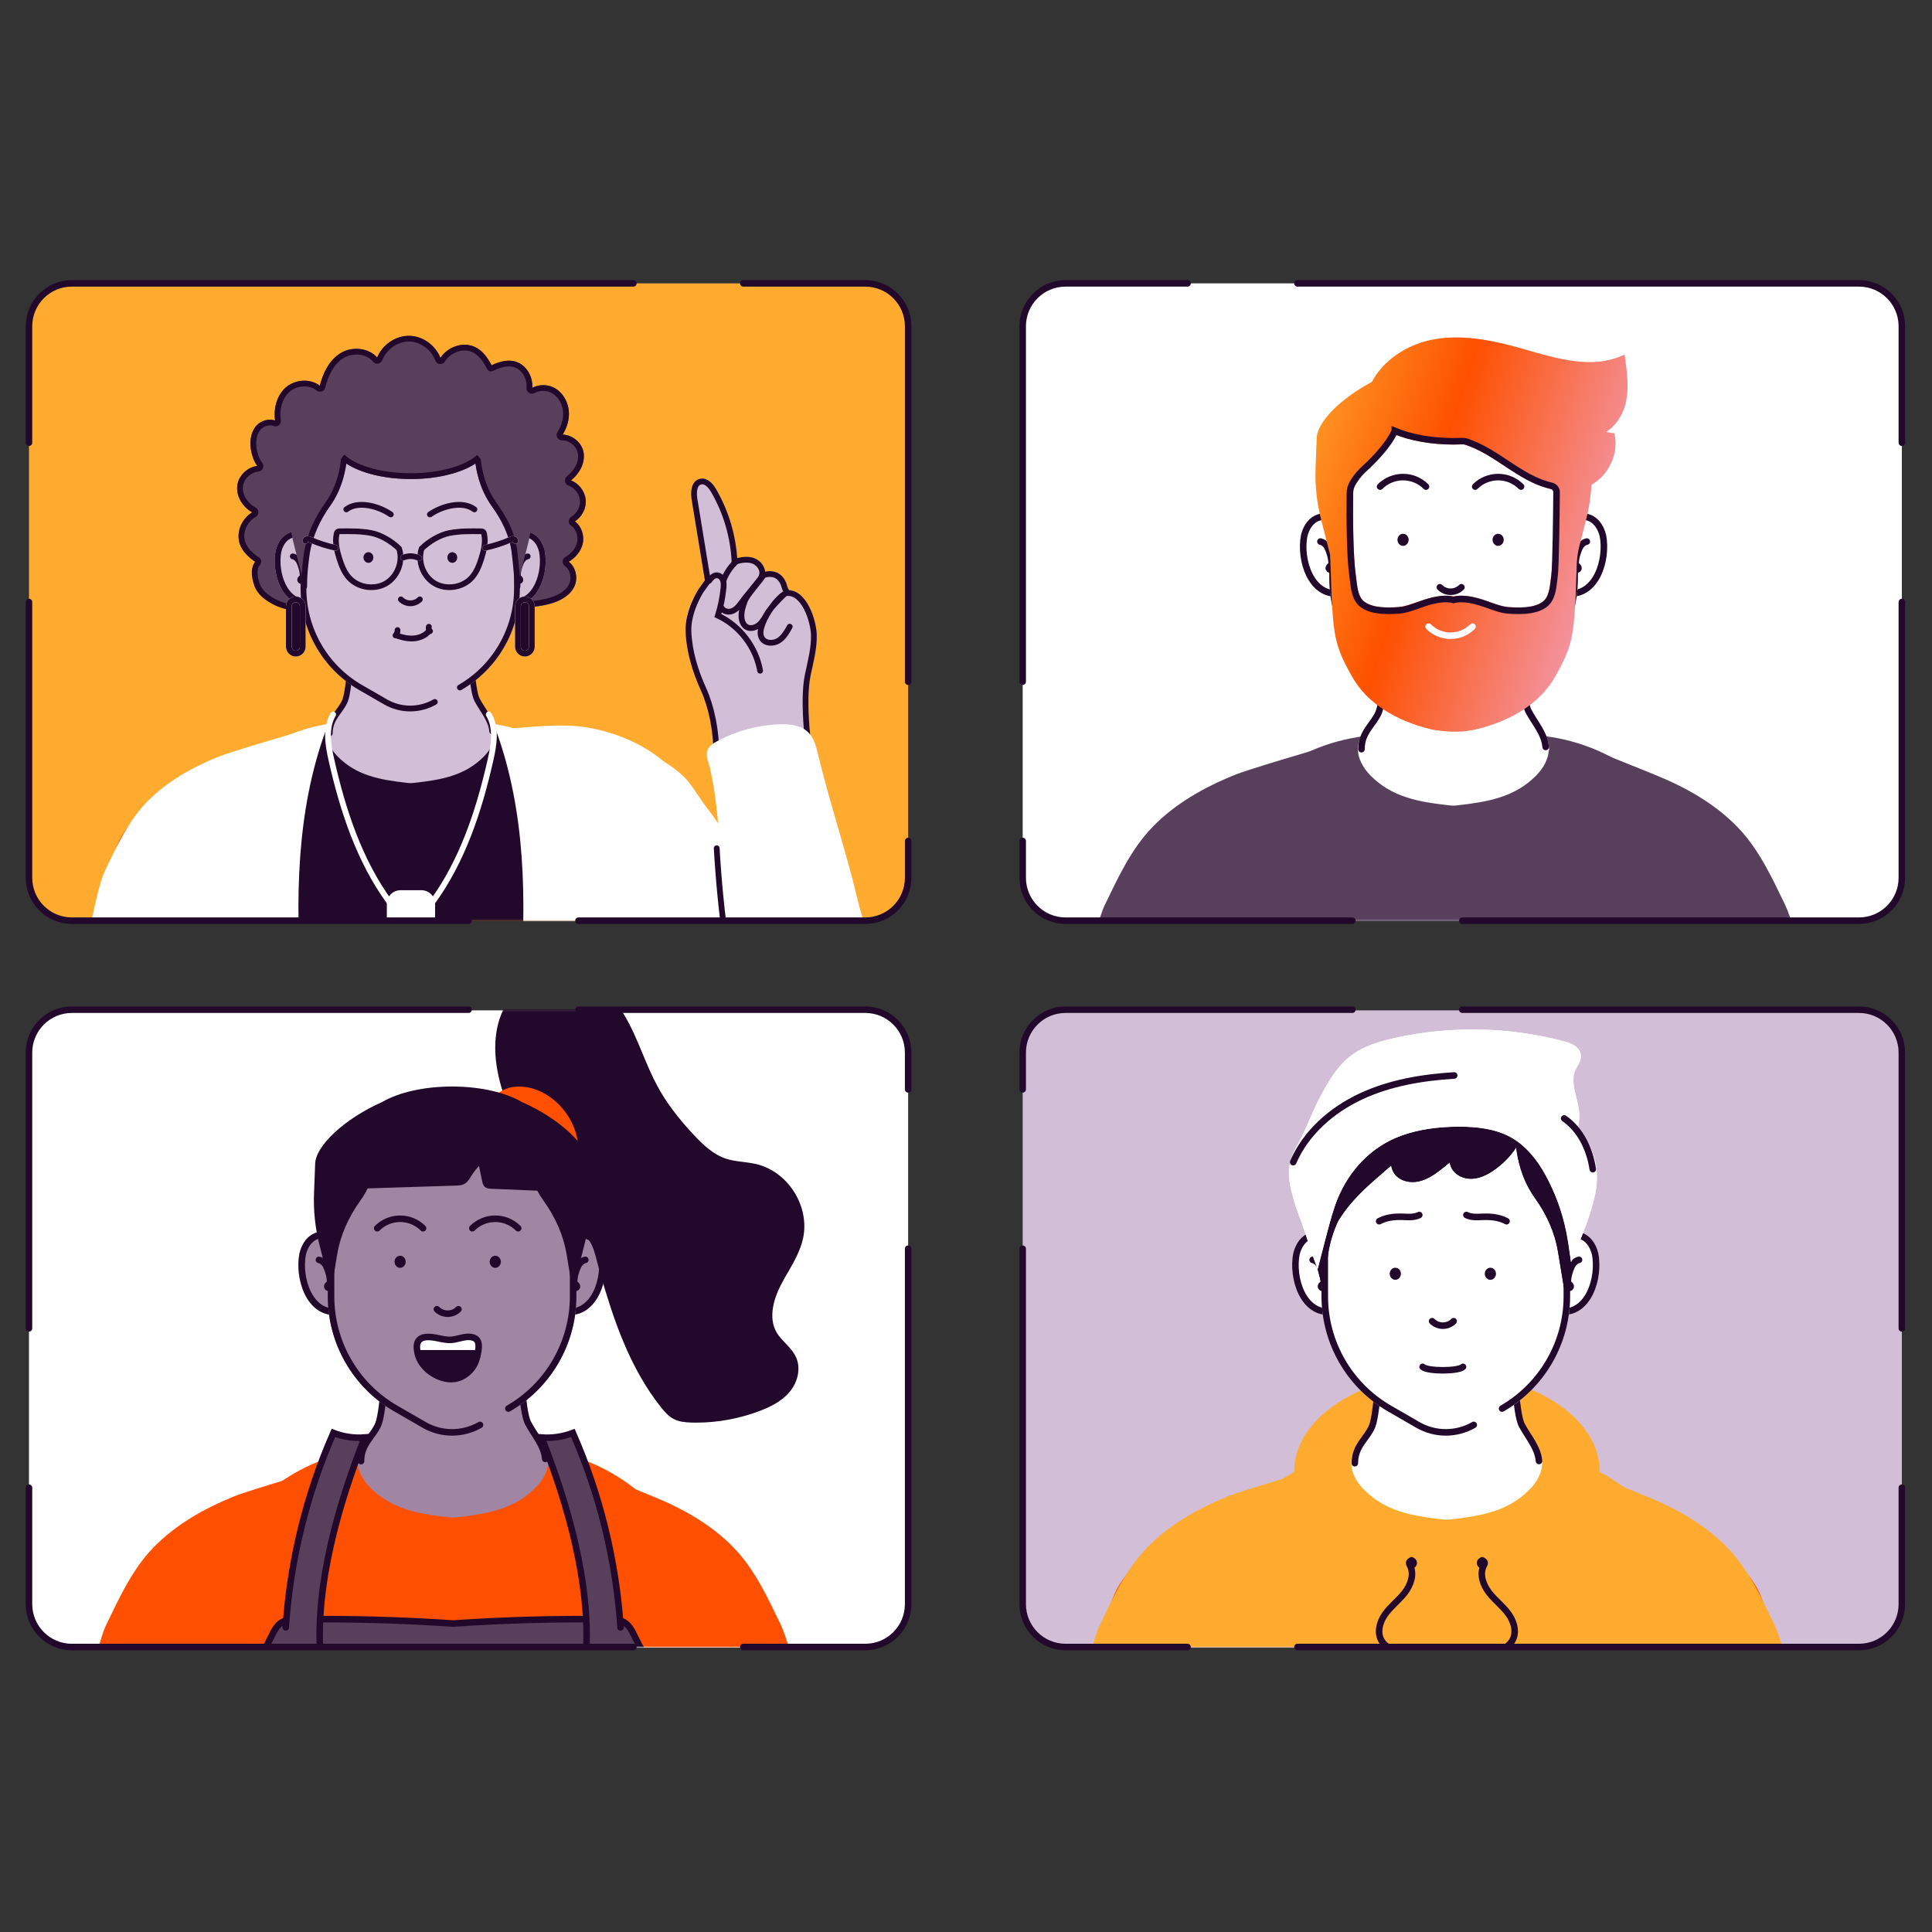 <?xml version="1.0" encoding="UTF-8"?> <svg xmlns="http://www.w3.org/2000/svg" width="1200" height="1200" viewBox="0 0 1200 1200" fill="none"><rect x="0" y="0" width="1200" height="1200" fill="#333333" stroke="none"/><rect x="18" y="176" width="546.067" height="395.858" rx="27.53" fill="#FFAB2F"></rect><path d="M635.208 203.53C635.208 188.326 647.534 176 662.738 176H771.725H908.241H1044.76H1153.74C1168.95 176 1181.27 188.326 1181.27 203.53V544.327C1181.27 559.532 1168.95 571.858 1153.74 571.858H1113.02H1044.76H1010.63H976.5H908.241H839.983H771.725H662.738C647.534 571.858 635.208 559.532 635.208 544.327V472.893V373.929V274.964V203.53Z" fill="white"></path><rect x="635.208" y="627.542" width="546.067" height="395.858" rx="27.53" fill="#D2BFD7"></rect><rect x="18" y="627.542" width="546.067" height="395.858" rx="27.53" fill="white"></rect><mask id="mask0_2_274" style="mask-type:alpha" maskUnits="userSpaceOnUse" x="18" y="176" width="547" height="396"><rect x="18" y="176" width="546.067" height="395.858" rx="1.776" fill="#D9D9D9"></rect></mask><g mask="url(#mask0_2_274)"><path d="M357.848 509.705C358.386 504.038 359.857 498.586 362.618 493.744C374.418 473.05 392.351 472.584 412.471 484.025C436.68 497.797 448.265 525.88 462.037 549.838C476.922 575.733 519.781 649.293 530.863 677.053C535.203 687.92 539.471 699.218 539.256 710.766C539.148 717.258 521.395 675.905 518.06 681.141C509.273 694.914 508.842 729.883 493.635 723.57C476.24 716.361 466.665 699.146 454.47 684.728C436.789 663.854 401.031 608.335 387.079 584.125C378.4 569.134 366.779 555.039 361.578 538.397C358.781 529.359 356.951 519.209 357.848 509.669V509.705Z" fill="#D2BFD7" stroke="#D2BFD7" stroke-width="3.587" stroke-miterlimit="10" stroke-linecap="round"></path><path d="M493.668 723.606C476.274 716.397 466.697 699.182 454.503 684.764C436.821 663.89 401.064 608.371 387.112 584.161C378.433 569.17 366.812 555.074 361.612 538.433C358.814 529.395 356.985 519.245 357.881 509.705C358.419 504.038 359.89 498.586 362.652 493.744C374.452 473.05 392.384 472.584 412.504 484.025C436.714 497.797 448.298 525.88 462.071 549.838" stroke="#22092B" stroke-width="3.587" stroke-miterlimit="10" stroke-linecap="round"></path><path d="M308.316 464.373C309.536 466.202 293.898 452.86 297.054 452.968C315.453 453.649 333.709 450.17 352.108 450.672C369.431 451.139 387.543 456.662 402.319 465.736C416.45 474.415 427.246 487.757 437.862 500.274C447.366 511.5 466.733 544.819 474.624 557.264C474.122 556.332 475.198 558.161 474.624 557.264C468.778 570.822 361.074 578.748 350.924 575.125C340.989 571.575 339.698 560.923 332.346 553.355C318.251 538.83 319.685 481.086 308.316 464.373Z" fill="white"></path><path d="M505.725 484.566C501.923 468.57 498.337 435.753 501.636 419.649C503.358 411.293 505.725 402.936 505.51 394.364C505.295 385.792 499.556 367.286 488.474 368.362C486.824 368.505 489.622 368.864 488.618 367.537C487.577 366.174 487.29 364.416 486.681 362.802C484.421 356.849 479.149 355.235 473.195 357.566C474.415 353.836 471.51 349.676 467.815 348.349C464.121 347.022 459.997 347.775 456.231 349.03C455.55 333.536 451.066 318.222 443.283 304.808C441.49 301.688 438.513 298.245 435.034 299.177C430.909 300.253 430.694 305.956 431.376 310.152C434.137 327.081 436.935 344.009 439.697 360.902C439.087 359.431 440.235 362.587 439.195 361.404C431.986 371.554 427.108 379.839 427.61 392.248C428.113 404.693 431.842 416.78 436.971 428.114C441.956 439.16 444.861 453.614 445.005 468.534" fill="#D2BFD7"></path><path d="M505.725 484.566C501.923 468.57 498.337 435.753 501.636 419.649C503.358 411.293 505.725 402.936 505.51 394.364C505.295 385.792 499.556 367.286 488.474 368.362C486.824 368.505 489.622 368.864 488.618 367.537C487.577 366.174 487.29 364.416 486.681 362.802C484.421 356.849 479.149 355.235 473.195 357.566C474.415 353.836 471.51 349.676 467.815 348.349C464.121 347.022 459.997 347.775 456.231 349.03C455.55 333.536 451.066 318.222 443.283 304.808C441.49 301.688 438.513 298.245 435.034 299.177C430.909 300.253 430.694 305.956 431.376 310.152C434.137 327.081 436.935 344.009 439.697 360.902C439.087 359.431 440.235 362.587 439.195 361.404C431.986 371.554 427.108 379.839 427.61 392.248C428.113 404.693 431.842 416.78 436.971 428.114C441.956 439.16 444.861 453.614 445.005 468.534" stroke="#D2BFD7" stroke-width="3.587" stroke-miterlimit="10" stroke-linecap="round"></path><path d="M505.725 484.566C501.923 468.57 498.337 435.753 501.636 419.649C503.358 411.293 505.725 402.936 505.51 394.364C505.295 385.792 499.556 367.286 488.474 368.362C486.824 368.505 489.622 368.864 488.618 367.537C487.577 366.174 487.29 364.416 486.681 362.802C484.421 356.849 479.149 355.235 473.195 357.566C474.415 353.836 471.51 349.676 467.815 348.349C464.121 347.022 459.997 347.775 456.231 349.03C455.55 333.536 451.066 318.222 443.283 304.808C441.49 301.688 438.513 298.245 435.034 299.177C430.909 300.253 430.694 305.956 431.376 310.152C434.137 327.081 436.935 344.009 439.697 360.902L435.217 367.166C435.217 367.166 427.108 379.839 427.61 392.248C428.113 404.693 431.842 416.78 436.971 428.114C441.956 439.16 444.861 453.614 445.005 468.534" stroke="#22092B" stroke-width="3.587" stroke-miterlimit="10" stroke-linecap="round"></path><path d="M440.417 360.755C441.672 359.07 443.25 357.24 445.331 357.312C447.052 357.384 448.487 358.783 449.061 360.397C449.635 362.01 449.526 363.768 449.347 365.489C448.773 371.192 447.626 376.859 445.904 382.346C459.425 388.694 469.54 401.857 472.122 416.598" stroke="#22092B" stroke-width="3.587" stroke-miterlimit="10" stroke-linecap="round"></path><path d="M490.517 389.236C488.687 392.535 486.715 396.014 483.451 397.987C480.187 399.959 475.31 399.744 473.302 396.552C471.509 393.683 472.656 389.953 473.875 386.797C476.099 381.166 482.092 372.187 487.221 368.959C484.531 371.434 478.789 377.4 476.853 380.52C475.31 383.067 473.983 385.828 471.795 387.837C469.607 389.845 466.164 390.921 463.618 389.379C461.645 388.16 460.749 385.721 460.569 383.425C460.318 379.982 461.395 376.611 462.578 373.383C464.264 368.864 472.444 360.674 474.668 356.406C471.296 361.069 463.224 370.442 459.888 375.105C458.525 377.041 456.803 378.835 454.579 379.624C452.356 380.413 449.522 379.767 448.303 377.759" stroke="#22092B" stroke-width="3.587" stroke-miterlimit="10" stroke-linecap="round"></path><path d="M456.739 349.234C453.685 352.217 451.185 355.934 449.566 359.994" stroke="#22092B" stroke-width="3.587" stroke-miterlimit="10" stroke-linecap="round"></path><path d="M447.824 583.556C448.936 556.19 447.645 499.81 439.97 473.521C439.36 471.369 438.607 469.109 439.109 466.957C439.827 463.765 442.875 461.721 445.78 460.179C457.58 453.902 470.779 450.351 484.121 449.885C490.505 449.67 497.498 450.387 502.018 454.87C505.604 458.421 506.895 463.55 508.079 468.463C515.574 499.774 524.9 526.35 532.395 557.661C543.155 602.744 576.08 668.557 532.503 719.235C514.929 739.678 481.933 737.741 467.622 714.895C447.358 682.652 446.246 622.29 447.824 583.556Z" fill="white"></path><path d="M348.626 516.916C342.816 488.725 344.752 459.961 374.126 460.356C392.669 460.607 419.568 473.949 429.072 487.47C454.106 523.084 487.927 579.07 511.132 615.761C515.328 622.36 519.848 629.676 518.736 637.423C517.911 643.054 514.181 647.824 510.057 651.734C495.424 665.614 519.237 726.908 499.404 730.638C489.111 732.575 475.948 720.416 470.425 713.781C455.111 695.346 441.338 674.652 427.099 655.033C416.16 639.97 394.893 604.786 383.631 589.615C373.194 575.52 373.481 580.11 365.196 564.688C360.282 555.507 352.607 536.39 348.626 516.987V516.916Z" fill="white"></path><path d="M445.161 526.85C447.493 568.059 453.374 609.089 462.699 649.33" stroke="#22092B" stroke-width="3.587" stroke-miterlimit="10" stroke-linecap="round"></path><path d="M145.337 529.631C143.436 524.287 140.639 519.373 136.765 515.356C120.196 498.248 102.729 502.265 86.052 518.333C66.003 537.665 61.807 567.756 54.383 594.404C46.385 623.168 23.18 705.085 19.342 734.745C17.836 746.33 16.509 758.345 19.593 769.499C21.315 775.74 28.237 731.266 32.791 735.534C44.735 746.689 53.845 780.438 66.971 770.575C82.035 759.277 87.02 740.197 95.269 723.233C107.212 698.629 128.014 635.936 135.582 609.037C140.245 592.359 148.027 575.825 148.888 558.395C149.354 548.962 148.601 538.669 145.373 529.631H145.337Z" fill="#D2BFD7" stroke="#D2BFD7" stroke-width="3.587" stroke-miterlimit="10" stroke-linecap="round"></path><path d="M145.337 529.631C143.436 524.287 140.639 519.373 136.765 515.356C120.196 498.248 102.729 502.265 86.052 518.333C66.003 537.665 61.807 567.756 54.383 594.404C46.385 623.168 23.18 705.085 19.342 734.745C17.836 746.33 16.509 758.345 19.593 769.499C21.315 775.74 28.237 731.266 32.791 735.534C44.735 746.689 53.845 780.438 66.971 770.575C82.035 759.277 87.02 740.197 95.269 723.233C107.212 698.629 128.014 635.936 135.582 609.037C140.245 592.359 148.027 575.825 148.888 558.395C149.354 548.962 148.601 538.669 145.373 529.631H145.337Z" stroke="#22092B" stroke-width="3.587" stroke-miterlimit="10" stroke-linecap="round"></path><path d="M159.906 535.584C159.834 535.189 159.762 534.795 159.655 534.4C153.45 504.345 151.872 478.917 122.104 486.197C104.063 490.609 80.858 509.617 74.653 524.968C58.263 565.281 42.303 637.514 27.957 678.436C25.375 685.824 21.501 696.835 24.334 704.116C26.379 709.424 26.773 689.985 31.651 692.89C49.01 703.147 70.17 704.546 90.291 703.721C99.042 703.363 108.941 702 114.034 694.898C116.437 691.527 117.369 687.367 118.302 683.35C123.108 662.619 129.707 642.32 137.992 622.701C143.982 608.498 150.868 594.619 155.602 579.95C160.193 565.639 162.667 550.325 159.906 535.584Z" fill="url(#paint0_linear_2_274)" stroke="url(#paint1_linear_2_274)" stroke-width="3.587" stroke-miterlimit="10" stroke-linecap="round"></path><path d="M193.044 453.416C192.29 455.496 192.506 452.519 189.493 453.416C180.921 455.962 143.585 466.794 135.336 470.165C119.125 476.764 103.452 485.515 91.186 498.176C79.637 510.083 72.5 525.685 65.363 540.461C58.943 553.696 53.097 595.945 48.542 610.004C48.219 611.009 48.793 614.595 48.542 615.635C57.544 627.327 159.258 597.416 168.189 591.39C176.94 585.508 175.541 574.856 180.778 565.675C190.82 548.101 186.265 472.46 193.115 453.416H193.044Z" fill="white"></path><path d="M387.457 665.326C395.778 602.06 414.679 532.373 368.915 483.524C339.864 452.501 301.022 440.88 255.293 453.469C209.565 440.88 170.723 452.501 141.672 483.524C95.907 532.373 114.808 602.024 123.129 665.326C125.927 686.559 129.405 721.85 128.043 740.608C127.146 753.125 117.928 759.258 126.966 770.986C138.479 785.87 145.581 783.503 165.845 787.592C205.727 795.625 239.584 799.463 280.435 797.778C300.842 796.917 317.556 794.693 337.569 790.891C354.712 787.628 372.753 785.081 383.62 771.022C392.694 759.294 383.476 753.161 382.544 740.644C381.181 721.886 384.66 686.595 387.457 665.362V665.326Z" fill="white"></path><path d="M284.956 448.696C275.416 449.126 265.517 450.668 255.259 453.502C245.002 450.668 235.103 449.126 225.563 448.696L204.187 453.86C185.68 504.215 185.214 559.376 189.124 612.888C193.033 666.399 201.067 719.839 198.735 773.457C198.448 780.021 198.234 787.086 199.525 793.47C226.029 797.344 251.493 798.958 280.365 797.774C291.125 797.344 300.844 796.483 310.564 795.228C312.286 788.377 311.998 780.631 311.712 773.457C309.38 719.839 317.414 666.399 321.324 612.888C325.233 559.376 324.767 504.215 306.26 453.86L284.884 448.696H284.956Z" fill="#22092B" stroke="#22092B" stroke-width="3.587" stroke-miterlimit="10" stroke-linecap="round"></path><path d="M305.721 454.259C305.111 446.943 298.619 441.527 295.176 435C291.733 428.472 291.41 386.51 291.123 379.193C290.657 366.748 290.191 388.662 289.724 376.216L255.222 395.512L220.576 375.212C220.576 375.212 219.428 374.136 219.321 379.193C219.177 386.51 218.711 428.472 215.268 435C211.825 441.527 205.369 446.979 204.723 454.259C204.257 459.639 207.234 464.804 211.108 468.713C222.369 480.083 236.464 482.593 252.747 484.422C252.998 484.422 253.249 484.458 253.5 484.494C254.038 484.566 254.613 484.637 255.151 484.602C255.724 484.602 256.262 484.602 256.8 484.494C257.051 484.494 257.302 484.458 257.553 484.422C273.836 482.557 287.931 480.083 299.193 468.713C303.066 464.804 306.043 459.639 305.577 454.259H305.721Z" fill="#D2BFD7" stroke="#D2BFD7" stroke-width="3.587" stroke-miterlimit="10" stroke-linecap="round"></path><path d="M305.719 454.258C305.109 446.942 299.73 441.131 296.287 434.604C292.843 428.076 291.66 397.591 291.588 382.491V375.282C291.552 374.995 291.23 374.816 291.014 374.96L255.292 395.511C255.292 395.511 231.872 381.774 220.79 374.924C220.216 374.565 219.498 374.995 219.498 375.641L219.283 385.074C218.997 392.39 217.418 427.538 214.334 435.178C211.537 442.028 204.83 445.866 204.83 455.478" stroke="#22092B" stroke-width="3.587" stroke-miterlimit="10" stroke-linecap="round"></path><path d="M206.946 443.75C201.997 452.035 203.718 462.508 205.834 471.94C212.9 503.251 223.122 534.526 242.059 560.456" stroke="white" stroke-width="3.587" stroke-miterlimit="10" stroke-linecap="round"></path><path d="M303.567 443.75C308.516 452.035 306.795 462.508 304.679 471.94C297.613 503.251 287.392 534.526 268.455 560.456" stroke="white" stroke-width="3.587" stroke-miterlimit="10" stroke-linecap="round"></path><path d="M261.821 554.716H248.695C245.03 554.716 242.06 557.686 242.06 561.351V586.815C242.06 590.48 245.03 593.45 248.695 593.45H261.821C265.486 593.45 268.456 590.48 268.456 586.815V561.351C268.456 557.686 265.486 554.716 261.821 554.716Z" fill="white" stroke="white" stroke-width="3.587" stroke-miterlimit="10" stroke-linecap="round"></path><path d="M357.026 323.895C361.545 321.025 364.343 315.61 363.769 310.194C363.195 304.922 359.501 300.331 354.695 298.394C359.645 294.377 363.446 288.173 362.514 281.358C361.904 276.947 358.641 272.858 354.157 270.993C352.579 270.312 351.001 269.989 349.459 269.989C352.005 265.864 353.368 261.381 353.368 257.006C353.368 249.976 349.423 243.377 343.648 240.615C339.452 238.607 334.503 238.894 330.63 240.902C330.773 238.858 330.522 236.777 329.841 234.697C328.442 230.286 325.429 226.843 321.591 225.157C317.646 223.471 312.84 223.758 308.679 225.982C307.281 226.735 306.025 227.632 304.949 228.672C304.626 226.879 304.017 225.121 303.12 223.436C300.861 219.132 297.095 215.976 292.791 214.756C288.487 213.537 283.646 214.254 279.449 216.765C277.011 218.199 275.002 220.136 273.531 222.36C270.518 214.684 262.88 208.91 254.487 208.659C245.7 208.444 237.415 214.182 234.187 222.18C232.573 220.243 230.35 218.737 227.66 217.805C222.316 215.94 216.111 216.549 211.485 219.454C205.387 223.256 200.976 230.214 198.644 239.683C196.493 237.961 193.767 236.921 190.682 236.634C185.625 236.168 180.461 237.889 176.982 241.261C172.032 245.995 169.809 253.527 170.849 261.274C170.024 260.987 169.127 260.843 168.159 260.807C164.787 260.628 161.38 262.098 159.264 264.501C154.889 269.415 155.319 276.337 156.001 279.995C156.431 282.47 157.471 286.272 159.838 289.5C158.188 289.715 156.503 290.253 154.925 291.114C150.764 293.373 147.895 297.462 147.393 301.766C146.675 308.221 150.621 314.892 156.682 318.336C154.315 319.734 152.27 321.779 150.728 324.253C148.361 328.163 147.572 332.753 148.612 336.842C149.652 340.931 152.521 344.625 156.467 346.92C158.081 347.853 159.802 348.534 161.559 348.929C161.344 349.18 161.165 349.431 160.986 349.682C158.69 352.838 157.829 357.07 158.762 360.729C160.125 366.18 164.644 371.058 171.458 374.393C177.376 377.298 183.975 378.805 190.575 378.805C194.735 378.805 198.859 378.231 202.84 377.047L316.176 376.581C323.994 377.729 332.207 377.37 339.918 375.541C348.239 373.568 353.834 369.946 356.524 364.781C358.425 361.159 358.317 356.389 356.273 352.587C355.484 351.117 354.408 349.897 353.189 349.036C357.6 346.382 360.792 342.365 361.868 337.918C363.123 332.646 360.971 326.979 357.062 323.931L357.026 323.895Z" fill="#58405D"></path><path d="M355.7 325.112C354.803 324.466 354.839 323.104 355.772 322.53C359.86 320.055 362.478 315.177 361.976 310.371C361.474 305.709 358.031 301.548 353.691 299.899C352.508 299.468 352.328 297.926 353.332 297.137C358.138 293.335 361.581 287.561 360.721 281.571C359.967 276.048 354.373 271.601 349.172 271.744C347.881 271.78 347.056 270.417 347.738 269.341C350.105 265.611 351.611 261.343 351.575 256.968C351.575 250.942 348.311 244.773 342.86 242.191C339.237 240.47 334.682 240.649 331.203 242.55C330.056 243.159 328.693 242.37 328.801 241.043C329.303 235.269 326.254 229.064 320.875 226.733C315.1 224.222 308.07 227.414 305.524 228.777C304.986 229.064 304.34 228.849 304.089 228.311C302.798 225.585 298.817 218.233 292.325 216.404C285.797 214.575 278.374 217.874 274.859 223.577C274.142 224.689 272.492 224.581 272.061 223.326C269.371 216.117 262.234 210.594 254.488 210.343C246.454 210.091 238.707 215.579 235.802 223.003C235.336 224.151 233.865 224.473 233.112 223.505C228.665 217.838 218.909 216.834 212.453 220.851C205.782 225.011 202.159 232.615 200.294 240.326C200.008 241.474 198.645 241.868 197.712 241.115C192.404 236.739 183.366 237.457 178.202 242.406C173.288 247.14 171.674 254.385 172.642 261.2C172.822 262.347 171.71 263.388 170.634 262.957C167.37 261.702 163.03 262.814 160.591 265.539C157.327 269.234 156.862 274.685 157.723 279.527C158.296 282.755 159.515 286.019 161.488 288.601C162.277 289.605 161.524 291.004 160.269 291.112C154.925 291.65 149.76 296.276 149.15 301.835C148.469 307.968 152.414 313.922 157.901 316.827C158.977 317.401 158.941 318.979 157.901 319.553C152.199 322.745 148.72 329.882 150.37 336.266C151.769 341.861 157.148 345.986 159.91 347.779C160.663 348.245 160.663 349.249 160.054 349.895C156.646 353.41 158.834 360.834 159.444 362.699C161.309 368.294 166.15 371.665 171.423 374.284C180.748 378.874 192.62 378.157 202.554 375.108L316.427 374.642C324.102 375.754 331.957 375.395 339.524 373.638C345.657 372.203 352.042 369.37 354.983 363.775C357.314 359.292 355.915 352.836 352.006 350.218C351.037 349.572 350.965 348.138 352.006 347.528C355.915 345.268 359.107 341.718 360.183 337.342C361.259 332.823 359.466 327.623 355.807 325.004L355.7 325.112Z" stroke="#22092B" stroke-width="3.587" stroke-miterlimit="10"></path><path d="M336.588 342.341C333.899 331.545 324.86 329.286 318.01 334.845C318.01 338.575 318.154 370.997 317.795 373.938C332.93 375.265 339.135 355.539 336.588 342.341Z" fill="#D2BFD7" stroke="#D2BFD7" stroke-width="3.587" stroke-miterlimit="10" stroke-linecap="round"></path><path d="M336.588 342.341C333.899 331.545 324.86 329.286 318.01 334.845C318.01 338.575 318.154 370.997 317.795 373.938C332.93 375.265 339.135 355.539 336.588 342.341Z" stroke="#22092B" stroke-width="3.587" stroke-miterlimit="10" stroke-linecap="round"></path><path d="M172.969 342.341C175.659 331.545 184.697 329.286 191.548 334.845C191.548 338.575 191.404 370.997 191.763 373.938C176.628 375.265 170.423 355.539 172.969 342.341Z" fill="#D2BFD7" stroke="#D2BFD7" stroke-width="3.587" stroke-miterlimit="10" stroke-linecap="round"></path><path d="M172.969 342.341C175.659 331.545 184.697 329.286 191.548 334.845C191.548 338.575 191.404 370.997 191.763 373.938C176.628 375.265 170.423 355.539 172.969 342.341Z" stroke="#22092B" stroke-width="3.587" stroke-miterlimit="10" stroke-linecap="round"></path><path d="M321.127 365.546V321.575C321.127 297.904 308.502 275.99 287.987 264.154C267.472 252.319 242.187 252.319 221.672 264.154C201.157 275.99 188.532 297.868 188.532 321.575V365.546C188.532 390.903 202.054 414.323 224.003 426.983L239.533 435.95C249.001 441.401 260.658 441.401 270.126 435.95L285.656 426.983C307.606 414.323 321.127 390.867 321.127 365.546Z" fill="#D2BFD7" stroke="#D2BFD7" stroke-width="3.587" stroke-miterlimit="10" stroke-linecap="round"></path><path d="M285.621 427.018C307.57 414.358 321.092 390.902 321.092 365.581V321.61C321.092 297.939 308.467 276.025 287.952 264.189C267.437 252.354 242.152 252.354 221.637 264.189C201.122 276.025 188.497 297.903 188.497 321.61V365.581C188.497 390.938 202.018 414.358 223.968 427.018L239.498 435.985C248.966 441.436 260.623 441.436 270.091 435.985" stroke="#22092B" stroke-width="3.587" stroke-miterlimit="10" stroke-linecap="round"></path><path d="M181.863 345.572C183.083 345.787 184.159 346.612 184.948 347.58C185.737 348.548 186.203 349.732 186.633 350.915C187.709 353.856 188.391 357.084 187.709 360.133C187.638 360.42 187.566 360.707 187.315 360.85C186.884 361.101 186.346 360.527 186.418 360.025C186.49 359.523 186.92 359.165 187.315 358.842" stroke="#22092B" stroke-width="3.587" stroke-miterlimit="10" stroke-linecap="round"></path><path d="M327.767 345.572C326.547 345.787 325.471 346.612 324.682 347.58C323.893 348.548 323.427 349.732 322.997 350.915C321.921 353.856 321.239 357.084 321.921 360.133C321.992 360.42 322.064 360.707 322.315 360.85C322.746 361.101 323.284 360.527 323.212 360.025C323.14 359.523 322.71 359.165 322.315 358.842" stroke="#22092B" stroke-width="3.587" stroke-miterlimit="10" stroke-linecap="round"></path><path d="M330.867 310.26L330.257 294.407C330.257 284.293 314.082 269.23 293.603 260.228C284.314 254.812 270.326 251.692 255.263 251.692C240.199 251.692 226.247 254.812 217.102 260.12C196.443 269.23 180.268 284.293 180.268 294.336L179.658 310.26C179.3 319.8 180.304 329.34 182.671 338.594L189.054 363.592L192.355 343.615C194.04 333.537 198.273 323.674 205.015 314.241C212.009 304.486 214.304 293.654 215.057 287.916C224.095 293.905 239.159 297.564 255.191 297.564C271.223 297.564 286.322 293.905 295.36 287.916C296.113 293.654 298.409 304.486 305.403 314.241C312.145 323.674 316.413 333.572 318.063 343.615L321.363 363.592L327.747 338.63C330.114 329.376 331.153 319.836 330.759 310.296L330.867 310.26Z" fill="#58405D"></path><path d="M188.949 364.234C188.734 356.559 190.599 343.325 190.599 343.325C192.428 332.386 197.126 322.2 203.582 313.198C211.329 302.366 213.122 290.064 213.517 285.725C213.732 285.474 213.947 285.258 214.126 285.007C222.232 291.427 237.583 295.731 255.193 295.731C272.803 295.731 288.153 291.391 296.259 285.007C296.474 285.223 296.689 285.474 296.868 285.725C297.263 290.028 299.056 302.366 306.803 313.198C313.259 322.236 317.598 330.27 319.392 341.208C319.392 341.208 321.436 358.46 321.436 364.27" stroke="#22092B" stroke-width="3.587" stroke-miterlimit="10" stroke-linecap="round"></path><path d="M228.828 347.816C229.541 347.816 230.119 347.125 230.119 346.274C230.119 345.422 229.541 344.731 228.828 344.731C228.115 344.731 227.537 345.422 227.537 346.274C227.537 347.125 228.115 347.816 228.828 347.816Z" fill="#22092B" stroke="#22092B" stroke-width="3.587" stroke-miterlimit="10" stroke-linecap="round"></path><path d="M280.938 347.816C281.651 347.816 282.229 347.125 282.229 346.274C282.229 345.422 281.651 344.731 280.938 344.731C280.225 344.731 279.646 345.422 279.646 346.274C279.646 347.125 280.225 347.816 280.938 347.816Z" fill="#22092B" stroke="#22092B" stroke-width="3.587" stroke-miterlimit="10" stroke-linecap="round"></path><path d="M260.785 372.275C257.522 375.539 252.25 375.539 248.986 372.275" stroke="#22092B" stroke-width="3.587" stroke-miterlimit="10" stroke-linecap="round"></path><path d="M215.088 316.399C222.404 310.84 235.173 314.283 242.74 319.519" stroke="#22092B" stroke-width="3.587" stroke-miterlimit="10" stroke-linecap="round"></path><path d="M294.676 316.399C287.359 310.84 274.591 314.283 267.023 319.519" stroke="#22092B" stroke-width="3.587" stroke-miterlimit="10" stroke-linecap="round"></path><path d="M247.227 395.054C250.419 396.094 253.79 396.812 257.126 396.525C260.461 396.238 263.833 394.911 266.056 392.4" stroke="#22092B" stroke-width="3.587" stroke-miterlimit="10" stroke-linecap="round"></path><path d="M266.377 389.283C266.054 390.216 266.341 391.363 267.094 392.009" stroke="#22092B" stroke-width="3.587" stroke-miterlimit="10" stroke-linecap="round"></path><path d="M245.651 394.656C246.512 393.795 246.978 392.576 246.907 391.357" stroke="#22092B" stroke-width="3.587" stroke-miterlimit="10" stroke-linecap="round"></path><path d="M247.871 340.716C243.28 336.269 236.681 332.216 230.368 331.032C224.056 329.849 217.636 329.92 211.252 329.992C210.714 329.992 210.14 329.992 209.71 330.351C209.279 330.674 209.136 331.247 209.028 331.785C208.024 336.842 209.244 342.079 210.822 347.028C212.149 351.225 213.799 355.457 216.74 358.756C222.299 364.997 232.412 366.611 239.657 362.415C246.902 358.218 250.525 348.642 247.871 340.716Z" stroke="white" stroke-width="3.587" stroke-miterlimit="10" stroke-linecap="round"></path><path d="M247.871 340.716C243.28 336.269 236.681 332.216 230.368 331.032C224.056 329.849 217.636 329.92 211.252 329.992C210.714 329.992 210.14 329.992 209.71 330.351C209.279 330.674 209.136 331.247 209.028 331.785C208.024 336.842 209.244 342.079 210.822 347.028C212.149 351.225 213.799 355.457 216.74 358.756C222.299 364.997 232.412 366.611 239.657 362.415C246.902 358.218 250.525 348.642 247.871 340.716Z" stroke="#22092B" stroke-width="3.587" stroke-miterlimit="10" stroke-linecap="round"></path><path d="M189.658 335.942C189.694 335.297 190.376 334.831 191.021 334.795C191.667 334.759 192.276 335.01 192.886 335.297C197.871 337.449 203.072 339.099 208.38 340.246" stroke="white" stroke-width="3.587" stroke-miterlimit="10" stroke-linecap="round"></path><path d="M189.658 335.942C189.694 335.297 190.376 334.831 191.021 334.795C191.667 334.759 192.276 335.01 192.886 335.297C197.871 337.449 203.072 339.099 208.38 340.246" stroke="#22092B" stroke-width="3.587" stroke-miterlimit="10" stroke-linecap="round"></path><path d="M261.894 340.716C266.485 336.269 273.084 332.216 279.396 331.032C285.709 329.849 292.128 329.92 298.513 329.992C299.05 329.992 299.625 329.992 300.055 330.351C300.485 330.674 300.629 331.247 300.736 331.785C301.74 336.842 300.521 342.079 298.943 347.028C297.616 351.225 295.966 355.457 293.025 358.756C287.466 364.997 277.352 366.611 270.107 362.415C262.863 358.218 259.24 348.642 261.894 340.716Z" stroke="white" stroke-width="3.587" stroke-miterlimit="10" stroke-linecap="round"></path><path d="M261.894 340.716C266.485 336.269 273.084 332.216 279.396 331.032C285.709 329.849 292.128 329.92 298.513 329.992C299.05 329.992 299.625 329.992 300.055 330.351C300.485 330.674 300.629 331.247 300.736 331.785C301.74 336.842 300.521 342.079 298.943 347.028C297.616 351.225 295.966 355.457 293.025 358.756C287.466 364.997 277.352 366.611 270.107 362.415C262.863 358.218 259.24 348.642 261.894 340.716Z" stroke="#22092B" stroke-width="3.587" stroke-miterlimit="10" stroke-linecap="round"></path><path d="M320.103 335.943C320.067 335.297 319.385 334.831 318.74 334.795C318.094 334.759 317.484 335.01 316.875 335.297C311.889 337.449 306.689 339.099 301.381 340.246" stroke="white" stroke-width="3.587" stroke-miterlimit="10" stroke-linecap="round"></path><path d="M320.103 335.943C320.067 335.297 319.385 334.831 318.74 334.795C318.094 334.759 317.484 335.01 316.875 335.297C311.889 337.449 306.689 339.099 301.381 340.246" stroke="#22092B" stroke-width="3.587" stroke-miterlimit="10" stroke-linecap="round"></path><path d="M250.491 346.31C253.612 345.054 257.234 345.162 260.247 346.668" stroke="white" stroke-width="3.587" stroke-miterlimit="10" stroke-linecap="round"></path><path d="M250.491 346.31C253.612 345.054 257.234 345.162 260.247 346.668" stroke="#22092B" stroke-width="3.587" stroke-miterlimit="10" stroke-linecap="round"></path><path d="M188.049 376.615C188.049 374.218 186.114 372.275 183.727 372.275C181.34 372.275 179.405 374.218 179.405 376.615V401.649C179.405 404.046 181.34 405.989 183.727 405.989C186.114 405.989 188.049 404.046 188.049 401.649V376.615Z" fill="white"></path><path d="M188.049 376.615C188.049 374.218 186.114 372.275 183.727 372.275C181.34 372.275 179.405 374.218 179.405 376.615V401.649C179.405 404.046 181.34 405.989 183.727 405.989C186.114 405.989 188.049 404.046 188.049 401.649V376.615Z" fill="#22092B"></path><path d="M188.049 376.615C188.049 374.218 186.114 372.275 183.727 372.275C181.34 372.275 179.405 374.218 179.405 376.615V401.649C179.405 404.046 181.34 405.989 183.727 405.989C186.114 405.989 188.049 404.046 188.049 401.649V376.615Z" stroke="white" stroke-width="3.587" stroke-miterlimit="10" stroke-linecap="round"></path><path d="M188.049 376.615C188.049 374.218 186.114 372.275 183.727 372.275C181.34 372.275 179.405 374.218 179.405 376.615V401.649C179.405 404.046 181.34 405.989 183.727 405.989C186.114 405.989 188.049 404.046 188.049 401.649V376.615Z" stroke="#22092B" stroke-width="3.587" stroke-miterlimit="10" stroke-linecap="round"></path><path d="M330.327 376.615C330.327 374.218 328.392 372.275 326.005 372.275C323.618 372.275 321.683 374.218 321.683 376.615V401.649C321.683 404.046 323.618 405.989 326.005 405.989C328.392 405.989 330.327 404.046 330.327 401.649V376.615Z" fill="white"></path><path d="M330.327 376.615C330.327 374.218 328.392 372.275 326.005 372.275C323.618 372.275 321.683 374.218 321.683 376.615V401.649C321.683 404.046 323.618 405.989 326.005 405.989C328.392 405.989 330.327 404.046 330.327 401.649V376.615Z" fill="#22092B"></path><path d="M330.327 376.615C330.327 374.218 328.392 372.275 326.005 372.275C323.618 372.275 321.683 374.218 321.683 376.615V401.649C321.683 404.046 323.618 405.989 326.005 405.989C328.392 405.989 330.327 404.046 330.327 401.649V376.615Z" stroke="white" stroke-width="3.587" stroke-miterlimit="10" stroke-linecap="round"></path><path d="M330.327 376.615C330.327 374.218 328.392 372.275 326.005 372.275C323.618 372.275 321.683 374.218 321.683 376.615V401.649C321.683 404.046 323.618 405.989 326.005 405.989C328.392 405.989 330.327 404.046 330.327 401.649V376.615Z" stroke="#22092B" stroke-width="3.587" stroke-miterlimit="10" stroke-linecap="round"></path></g><mask id="mask1_2_274" style="mask-type:alpha" maskUnits="userSpaceOnUse" x="630" y="176" width="547" height="396"><rect x="630.062" y="176" width="546.067" height="395.858" rx="1.776" fill="#D9D9D9"></rect></mask><g mask="url(#mask1_2_274)"><path d="M1016.27 550.765C1018.42 544.705 1021.6 539.133 1025.99 534.577C1044.78 515.177 1064.59 519.733 1083.5 537.953C1106.23 559.875 1110.99 593.998 1119.41 624.216C1128.48 656.834 1154.79 749.726 1159.15 783.361C1160.85 796.498 1162.36 810.123 1158.86 822.771C1156.91 829.848 1149.06 779.416 1143.89 784.256C1130.35 796.905 1120.02 835.176 1105.13 823.991C1088.05 811.18 1082.4 789.543 1073.04 770.306C1059.5 742.406 1035.91 671.313 1027.33 640.81C1022.04 621.898 1013.22 603.149 1012.24 583.383C1011.71 572.686 1012.57 561.014 1016.23 550.765H1016.27Z" fill="#D2BFD7" stroke="#D2BFD7" stroke-width="4.067" stroke-miterlimit="10" stroke-linecap="round"></path><path d="M1016.27 550.765C1018.42 544.705 1021.6 539.133 1025.99 534.577C1044.78 515.177 1064.59 519.733 1083.5 537.953C1106.23 559.875 1110.99 593.998 1119.41 624.216C1128.48 656.834 1154.79 749.726 1159.15 783.361C1160.85 796.498 1162.36 810.123 1158.86 822.771C1156.91 829.848 1149.06 779.416 1143.89 784.256C1130.35 796.905 1120.02 835.176 1105.13 823.991C1088.05 811.18 1082.4 789.543 1073.04 770.306C1059.5 742.406 1035.91 671.313 1027.33 640.81C1022.04 621.898 1013.22 603.149 1012.24 583.383C1011.71 572.686 1012.57 561.014 1016.23 550.765H1016.27Z" stroke="#22092B" stroke-width="4.067" stroke-miterlimit="10" stroke-linecap="round"></path><path d="M999.796 557.515C999.878 557.068 999.959 556.621 1000.08 556.173C1007.12 522.091 1008.91 493.256 1042.66 501.512C1063.12 506.514 1089.44 528.07 1096.47 545.477C1115.06 591.191 1142.1 686.076 1158.41 732.522C1161.34 740.9 1151.82 724.836 1148.61 733.132C1146.29 739.152 1150.81 732.644 1145.24 735.939C1125.55 747.571 1101.56 749.157 1078.74 748.221C1068.82 747.815 1057.59 746.269 1051.81 738.216C1049.09 734.393 1048.03 729.675 1046.98 725.12C1041.53 701.612 1034.04 678.593 1024.65 656.346C1017.85 640.24 1010.05 624.5 1004.68 607.866C999.471 591.638 996.665 574.272 999.796 557.556V557.515Z" fill="#58405D" stroke="#58405D" stroke-width="4.067" stroke-miterlimit="10" stroke-linecap="round"></path><path d="M974.691 466.176C974.691 466.176 975.231 463.322 978.648 464.339C988.368 467.226 1018.26 479.509 1027.66 483.332C1046.04 490.815 1063.81 500.739 1077.72 515.096C1090.82 528.599 1098.91 546.291 1107.01 563.047C1114.29 578.054 1124.86 631.293 1130.72 646.951C1133.64 654.8 1125.79 651.384 1126.08 652.564C1115.87 665.822 1000.53 627.592 990.402 620.759C980.478 614.089 1018.02 578.705 1012.08 568.334C1000.69 548.405 984.493 495.906 976.724 474.309L974.691 466.176Z" fill="#58405D" stroke="#58405D" stroke-width="4.067" stroke-miterlimit="10" stroke-linecap="round"></path><path d="M778.731 550.742C776.576 544.682 773.403 539.11 769.011 534.555C750.221 515.155 730.414 519.71 711.502 537.931C688.767 559.852 684.009 593.975 675.59 624.194C666.52 656.812 640.206 749.704 635.854 783.339C634.146 796.475 632.641 810.1 636.139 822.749C638.091 829.826 645.941 779.394 651.106 784.234C664.649 796.882 674.98 835.154 689.865 823.969C706.947 811.158 712.6 789.521 721.954 770.283C735.498 742.383 759.087 671.291 767.669 640.787C772.956 621.875 781.781 603.126 782.757 583.36C783.286 572.664 782.432 560.991 778.772 550.742H778.731Z" fill="#D2BFD7" stroke="#D2BFD7" stroke-width="4.067" stroke-miterlimit="10" stroke-linecap="round"></path><path d="M778.731 550.742C776.576 544.682 773.403 539.11 769.011 534.555C750.221 515.155 730.414 519.71 711.502 537.931C688.767 559.852 684.009 593.975 675.59 624.194C666.52 656.812 640.206 749.704 635.854 783.339C634.146 796.475 632.641 810.1 636.139 822.749C638.091 829.826 645.941 779.394 651.106 784.234C664.649 796.882 674.98 835.154 689.865 823.969C706.947 811.158 712.6 789.521 721.954 770.283C735.498 742.383 759.087 671.291 767.669 640.787C772.956 621.875 781.781 603.126 782.757 583.36C783.286 572.664 782.432 560.991 778.772 550.742H778.731Z" stroke="#22092B" stroke-width="4.067" stroke-miterlimit="10" stroke-linecap="round"></path><path d="M795.243 557.493C795.161 557.046 795.08 556.598 794.958 556.151C787.922 522.069 786.132 493.233 752.376 501.489C731.918 506.492 705.604 528.047 698.568 545.455C679.981 591.169 661.883 673.08 645.615 719.485C642.686 727.863 638.294 740.349 641.507 748.606C643.825 754.625 644.272 732.581 649.804 735.876C669.488 747.507 693.484 749.094 716.301 748.158C726.224 747.751 737.449 746.206 743.225 738.153C745.95 734.33 747.007 729.612 748.065 725.057C753.514 701.549 760.998 678.53 770.393 656.283C777.185 640.177 784.994 624.437 790.362 607.803C795.568 591.575 798.374 574.209 795.243 557.493Z" fill="#58405D" stroke="#58405D" stroke-width="4.067" stroke-miterlimit="10" stroke-linecap="round"></path><path d="M832.823 464.316C831.968 466.675 832.213 463.3 828.796 464.316C819.076 467.204 776.738 479.487 767.383 483.31C749 490.793 731.227 500.717 717.317 515.074C704.221 528.576 696.128 546.268 688.034 563.025C680.754 578.032 674.125 625.942 668.96 641.885C668.594 643.024 669.244 647.091 668.96 648.271C679.168 661.529 794.511 627.61 804.638 620.777C814.561 614.107 812.975 602.028 818.913 591.616C830.301 571.687 825.136 485.913 832.904 464.316H832.823Z" fill="#58405D" stroke="#58405D" stroke-width="4.067" stroke-miterlimit="10" stroke-linecap="round"></path><path d="M1055.12 707.063C1064.67 634.49 1086.35 554.553 1033.85 498.519C1000.53 462.932 955.974 449.602 903.52 464.043C851.065 449.602 806.509 462.932 773.185 498.519C720.689 554.553 742.37 634.449 751.915 707.063C755.124 731.419 759.114 771.901 757.551 793.418C756.523 807.776 745.949 814.812 756.317 828.265C769.523 845.338 777.669 842.623 800.914 847.313C846.663 856.528 885.5 860.931 932.359 858.997C955.769 858.01 974.94 855.459 997.897 851.098C1017.56 847.354 1038.26 844.433 1050.72 828.306C1061.13 814.853 1050.56 807.818 1049.49 793.459C1047.92 771.943 1051.92 731.46 1055.12 707.104V707.063Z" fill="#58405D" stroke="#58405D" stroke-width="4.067" stroke-miterlimit="10" stroke-linecap="round"></path><path d="M960.039 463.939C959.347 455.642 951.986 449.501 948.082 442.098C944.177 434.696 943.811 387.111 943.486 378.815C942.957 364.702 942.428 389.552 941.9 375.439L902.774 397.32L863.486 374.3C863.486 374.3 862.185 373.08 862.063 378.815C861.9 387.111 861.371 434.696 857.467 442.098C853.563 449.501 846.242 455.683 845.51 463.939C844.981 470.039 848.357 475.896 852.749 480.329C865.52 493.222 881.503 496.069 899.968 498.143C900.253 498.143 900.537 498.184 900.822 498.224C901.432 498.306 902.083 498.387 902.693 498.346C903.344 498.346 903.954 498.346 904.564 498.224C904.849 498.224 905.133 498.184 905.418 498.143C923.883 496.028 939.866 493.222 952.637 480.329C957.029 475.896 960.405 470.039 959.876 463.939H960.039Z" fill="white" stroke="white" stroke-width="4.067" stroke-miterlimit="10" stroke-linecap="round"></path><path d="M960.039 463.939C959.348 455.642 953.247 449.053 949.343 441.651C945.438 434.249 944.096 399.679 944.015 382.557V374.382C943.974 374.056 943.608 373.853 943.364 374.016L902.856 397.32C902.856 397.32 876.298 381.743 863.73 373.975C863.08 373.568 862.266 374.056 862.266 374.788L862.022 385.485C861.697 393.782 859.907 433.639 856.41 442.302C853.237 450.07 845.632 454.422 845.632 465.322" stroke="#22092B" stroke-width="4.067" stroke-miterlimit="10" stroke-linecap="round"></path><path d="M995.6 332.708C992.549 320.466 982.3 317.904 974.532 324.208C974.532 328.438 974.695 365.204 974.288 368.539C991.451 370.044 998.487 347.675 995.6 332.708Z" fill="white" stroke="white" stroke-width="4.067" stroke-miterlimit="10" stroke-linecap="round"></path><path d="M995.6 332.708C992.549 320.466 982.3 317.904 974.532 324.208C974.532 328.438 974.695 365.204 974.288 368.539C991.451 370.044 998.487 347.675 995.6 332.708Z" stroke="#22092B" stroke-width="4.067" stroke-miterlimit="10" stroke-linecap="round"></path><path d="M810.06 332.708C813.11 320.466 823.359 317.904 831.127 324.208C831.127 328.438 830.965 365.204 831.371 368.539C814.208 370.044 807.172 347.675 810.06 332.708Z" fill="white" stroke="white" stroke-width="4.067" stroke-miterlimit="10" stroke-linecap="round"></path><path d="M810.06 332.708C813.11 320.466 823.359 317.904 831.127 324.208C831.127 328.438 830.965 365.204 831.371 368.539C814.208 370.044 807.172 347.675 810.06 332.708Z" stroke="#22092B" stroke-width="4.067" stroke-miterlimit="10" stroke-linecap="round"></path><path d="M978.07 359.022V309.16C978.07 282.317 963.754 257.467 940.49 244.046C917.227 230.625 888.554 230.625 865.29 244.046C842.026 257.467 827.71 282.277 827.71 309.16V359.022C827.71 387.777 843.043 414.335 867.933 428.692L885.544 438.859C896.281 445.041 909.499 445.041 920.236 438.859L937.847 428.692C962.737 414.335 978.07 387.736 978.07 359.022Z" fill="white" stroke="white" stroke-width="4.067" stroke-miterlimit="10" stroke-linecap="round"></path><path d="M937.807 428.732C962.698 414.376 978.031 387.777 978.031 359.063V309.201C978.031 282.358 963.715 257.508 940.451 244.087C917.187 230.665 888.514 230.665 865.25 244.087C841.987 257.508 827.67 282.317 827.67 309.201V359.063C827.67 387.818 843.003 414.376 867.894 428.732L885.504 438.9C896.241 445.082 909.46 445.082 920.197 438.9" stroke="#22092B" stroke-width="4.067" stroke-miterlimit="10" stroke-linecap="round"></path><path d="M820.146 336.369C821.529 336.613 822.749 337.548 823.644 338.647C824.538 339.745 825.067 341.087 825.555 342.429C826.775 345.764 827.548 349.424 826.775 352.881C826.694 353.207 826.613 353.532 826.328 353.695C825.84 353.979 825.23 353.329 825.311 352.759C825.393 352.19 825.881 351.783 826.328 351.417" stroke="#22092B" stroke-width="4.067" stroke-miterlimit="10" stroke-linecap="round"></path><path d="M985.594 336.369C984.211 336.613 982.991 337.548 982.096 338.647C981.201 339.745 980.673 341.087 980.185 342.429C978.965 345.764 978.192 349.424 978.965 352.881C979.046 353.207 979.127 353.532 979.412 353.695C979.9 353.979 980.51 353.329 980.429 352.759C980.347 352.19 979.859 351.783 979.412 351.417" stroke="#22092B" stroke-width="4.067" stroke-miterlimit="10" stroke-linecap="round"></path><path d="M1009.63 250.879C1011.99 241.525 1010.65 231.601 1009.43 222.898L1009.06 220.254L1006.62 221.271C988.686 228.876 968.351 223.101 948.747 217.488L946.104 216.716C927.72 211.51 908.076 207.199 889.083 211.063C872.937 214.357 858.824 224.362 852.073 237.255C832.184 247.748 817.828 262.511 817.828 272.435L817.136 290.493C816.729 301.311 817.868 312.13 820.553 322.623L826.125 344.422C826.369 349.343 826.531 354.346 826.694 359.226C826.979 368.621 827.304 378.342 828.32 387.737C829.744 400.873 832.957 408.235 840.115 420.802C848.859 436.176 866.307 447.645 889.246 453.095C891.605 453.664 899.536 454.6 904.538 454.437C904.823 454.437 905.148 454.437 905.473 454.437C909.459 454.437 914.543 453.542 916.495 453.095C939.433 447.645 956.881 436.176 965.625 420.802C972.783 408.235 975.996 400.873 977.42 387.737C978.437 378.382 978.762 368.662 979.047 359.226C979.128 356.176 979.25 353.044 979.372 349.954C979.535 346.252 980.104 342.633 980.999 339.054L985.188 322.663C986.978 315.749 988.076 308.51 988.482 301.108C998.975 295.251 1005.2 282.359 1003.04 270.605L1002.8 269.181L997.512 268.286C1003.82 264.382 1008.05 257.387 1009.71 250.798L1009.63 250.879ZM963.47 357.315C963.348 358.291 963.226 359.267 963.104 360.243C962.656 363.944 962.209 367.767 960.623 370.777C956.596 378.464 941.752 377.366 936.871 377.04C933.292 376.796 929.469 375.413 925.809 374.112L923.572 373.339C916.739 370.98 909.5 368.987 902.789 370.492C896.078 369.028 888.839 370.98 882.006 373.339L879.769 374.112C876.109 375.413 872.286 376.796 868.707 377.04C863.826 377.406 848.941 378.504 844.955 370.777C843.369 367.767 842.922 363.944 842.474 360.243C842.352 359.226 842.23 358.25 842.108 357.274C840.278 344.585 840.237 317.702 840.522 303.385C842.189 300.457 843.979 297.61 845.85 295.007C849.551 289.842 855.936 286.792 858.01 280.081C861.508 277.356 861.996 271.947 866.348 269.832C876.434 273.899 889.327 276.095 902.789 276.095C904.985 276.095 907.1 276.014 909.215 275.892C913.648 277.275 918.366 279.43 923.247 282.237C926.907 284.392 930.526 286.792 934.065 289.11C939.84 292.933 945.778 296.878 952.204 299.847C956.393 301.799 960.745 303.223 965.056 304.036C965.3 318.474 965.26 344.748 963.47 357.234V357.315Z" fill="url(#paint2_linear_2_274)"></path><path d="M866.349 267.636C875.907 271.621 888.718 274.102 902.831 274.102C904.58 274.102 906.288 274.062 907.955 273.98C908.972 273.94 909.989 274.062 910.965 274.387C915.602 275.932 920.075 278.129 924.305 280.569C934.026 286.222 942.892 293.34 953.1 298.098C956.435 299.644 959.973 300.904 963.593 301.758C965.464 302.206 966.806 303.751 966.806 305.663C966.725 316.603 966.359 351.458 965.546 357.64C964.935 362.277 964.691 367.605 962.495 371.794C958.225 380.009 944.681 379.724 936.791 379.114C932.154 378.789 927.355 376.796 922.963 375.291C916.496 373.054 909.338 371.021 902.831 372.607C896.364 371.021 889.206 373.054 882.698 375.291C878.347 376.796 873.548 378.789 868.871 379.114C860.981 379.684 847.437 380.009 843.167 371.794C840.97 367.605 840.767 362.277 840.116 357.64C838.449 346.09 838.246 322.582 838.449 306.436C838.449 304.117 839.1 301.84 840.279 299.888C840.604 299.359 840.93 298.871 841.255 298.342C843.045 295.536 845.281 293.055 847.762 290.818C852.928 286.06 862.404 276.624 866.349 267.676V267.636Z" stroke="#22092B" stroke-width="4.067" stroke-miterlimit="10"></path><path d="M871.463 337.034C872.271 337.034 872.927 336.251 872.927 335.286C872.927 334.32 872.271 333.537 871.463 333.537C870.654 333.537 869.999 334.32 869.999 335.286C869.999 336.251 870.654 337.034 871.463 337.034Z" fill="#22092B" stroke="#22092B" stroke-width="4.067" stroke-miterlimit="10" stroke-linecap="round"></path><path d="M857.227 302.22C865.077 294.371 877.847 294.371 885.697 302.22" stroke="#22092B" stroke-width="4.067" stroke-miterlimit="10" stroke-linecap="round"></path><path d="M930.517 337.034C931.325 337.034 931.981 336.251 931.981 335.286C931.981 334.32 931.325 333.537 930.517 333.537C929.708 333.537 929.053 334.32 929.053 335.286C929.053 336.251 929.708 337.034 930.517 337.034Z" fill="#22092B" stroke="#22092B" stroke-width="4.067" stroke-miterlimit="10" stroke-linecap="round"></path><path d="M916.281 302.22C924.131 294.371 936.901 294.371 944.751 302.22" stroke="#22092B" stroke-width="4.067" stroke-miterlimit="10" stroke-linecap="round"></path><path d="M907.7 364.771C903.999 368.472 898.02 368.472 894.319 364.771" stroke="#22092B" stroke-width="4.067" stroke-miterlimit="10" stroke-linecap="round"></path><path d="M914.613 389.213C907.089 396.737 894.847 396.737 887.323 389.213" stroke="white" stroke-width="4.067" stroke-miterlimit="10" stroke-linecap="round"></path></g><mask id="mask2_2_274" style="mask-type:alpha" maskUnits="userSpaceOnUse" x="18" y="627" width="547" height="396"><rect x="18" y="627.139" width="546.067" height="395.858" rx="1.776" fill="#D9D9D9"></rect></mask><g mask="url(#mask2_2_274)"><path d="M394.228 996.91C396.383 990.85 399.556 985.278 403.948 980.723C422.738 961.323 442.545 965.878 461.457 984.099C484.192 1006.02 488.95 1040.14 497.369 1070.36C506.439 1102.98 532.753 1195.87 537.105 1229.51C538.813 1242.64 540.318 1256.27 536.82 1268.92C534.868 1275.99 527.018 1225.56 521.853 1230.4C508.31 1243.05 497.979 1281.32 483.094 1270.14C466.012 1257.33 460.359 1235.69 451.004 1216.45C437.461 1188.55 413.872 1117.46 405.29 1086.96C400.003 1068.04 391.178 1049.29 390.202 1029.53C389.673 1018.83 390.527 1007.16 394.187 996.91H394.228Z" fill="#D2BFD7" stroke="#D2BFD7" stroke-width="4.067" stroke-miterlimit="10" stroke-linecap="round"></path><path d="M394.228 996.91C396.383 990.85 399.556 985.278 403.948 980.723C422.738 961.323 442.545 965.878 461.457 984.099C484.192 1006.02 488.95 1040.14 497.369 1070.36C506.439 1102.98 532.753 1195.87 537.105 1229.51C538.813 1242.64 540.318 1256.27 536.82 1268.92C534.868 1275.99 527.018 1225.56 521.853 1230.4C508.31 1243.05 497.979 1281.32 483.094 1270.14C466.012 1257.33 460.359 1235.69 451.004 1216.45C437.461 1188.55 413.872 1117.46 405.29 1086.96C400.003 1068.04 391.178 1049.29 390.202 1029.53C389.673 1018.83 390.527 1007.16 394.187 996.91H394.228Z" stroke="#22092B" stroke-width="4.067" stroke-miterlimit="10" stroke-linecap="round"></path><path d="M377.751 1003.66C377.832 1003.21 377.914 1002.77 378.036 1002.32C385.072 968.236 386.861 939.4 420.618 947.656C441.076 952.659 467.39 974.214 474.426 991.621C493.012 1037.34 520.059 1132.22 536.368 1178.67C539.296 1187.04 529.779 1170.98 526.566 1179.28C524.248 1185.3 528.762 1178.79 523.19 1182.08C503.506 1193.71 479.51 1195.3 456.693 1194.37C446.77 1193.96 435.544 1192.41 429.769 1184.36C427.044 1180.54 425.987 1175.82 424.93 1171.26C419.48 1147.76 411.996 1124.74 402.601 1102.49C395.809 1086.38 388 1070.64 382.632 1054.01C377.426 1037.78 374.619 1020.42 377.751 1003.7V1003.66Z" fill="white" stroke="white" stroke-width="4.067" stroke-miterlimit="10" stroke-linecap="round"></path><path d="M352.643 912.318C352.643 912.318 353.184 909.464 356.6 910.481C366.32 913.369 396.213 925.651 405.608 929.474C423.992 936.958 441.765 946.882 455.674 961.238C468.77 974.741 476.864 992.433 484.957 1009.19C492.237 1024.2 502.812 1077.44 508.668 1093.09C511.597 1100.94 503.747 1097.53 504.032 1098.71C493.823 1111.96 378.481 1073.73 368.354 1066.9C358.43 1060.23 395.969 1024.85 390.031 1014.48C378.643 994.548 362.445 942.048 354.677 920.452L352.643 912.318Z" fill="#FE5000"></path><path d="M156.7 996.884C154.545 990.824 151.372 985.252 146.98 980.697C128.19 961.297 108.383 965.852 89.472 984.073C66.737 1005.99 61.978 1040.12 53.559 1070.34C44.489 1102.95 18.175 1195.85 13.823 1229.48C12.115 1242.62 10.611 1256.24 14.108 1268.89C16.061 1275.97 23.91 1225.54 29.075 1230.38C42.618 1243.02 52.949 1281.3 67.835 1270.11C84.916 1257.3 90.569 1235.66 99.924 1216.43C113.467 1188.53 137.056 1117.43 145.638 1086.93C150.925 1068.02 159.751 1049.27 160.727 1029.5C161.255 1018.81 160.401 1007.13 156.741 996.884H156.7Z" fill="#D2BFD7" stroke="#D2BFD7" stroke-width="4.067" stroke-miterlimit="10" stroke-linecap="round"></path><path d="M156.7 996.884C154.545 990.824 151.372 985.252 146.98 980.697C128.19 961.297 108.383 965.852 89.472 984.073C66.737 1005.99 61.978 1040.12 53.559 1070.34C44.489 1102.95 18.175 1195.85 13.823 1229.48C12.115 1242.62 10.611 1256.24 14.108 1268.89C16.061 1275.97 23.91 1225.54 29.075 1230.38C42.618 1243.02 52.949 1281.3 67.835 1270.11C84.916 1257.3 90.569 1235.66 99.924 1216.43C113.467 1188.53 137.056 1117.43 145.638 1086.93C150.925 1068.02 159.751 1049.27 160.727 1029.5C161.255 1018.81 160.401 1007.13 156.741 996.884H156.7Z" stroke="#22092B" stroke-width="4.067" stroke-miterlimit="10" stroke-linecap="round"></path><path d="M173.2 1003.64C173.119 1003.19 173.037 1002.74 172.915 1002.29C165.879 968.212 164.09 939.376 130.333 947.632C109.876 952.635 83.561 974.191 76.525 991.598C57.939 1037.31 39.84 1119.22 23.572 1165.63C20.644 1174.01 16.251 1186.49 19.464 1194.75C21.783 1200.77 22.23 1178.72 27.761 1182.02C47.446 1193.65 71.442 1195.24 94.258 1194.3C104.182 1193.89 115.407 1192.35 121.182 1184.3C123.907 1180.47 124.965 1175.76 126.022 1171.2C131.472 1147.69 138.955 1124.67 148.35 1102.43C155.142 1086.32 162.951 1070.58 168.32 1053.95C173.526 1037.72 176.332 1020.35 173.2 1003.64Z" fill="white" stroke="white" stroke-width="4.067" stroke-miterlimit="10" stroke-linecap="round"></path><path d="M210.787 910.459C209.933 912.818 210.177 909.442 206.761 910.459C197.04 913.346 154.702 925.629 145.348 929.452C126.964 936.935 109.191 946.859 95.282 961.216C82.186 974.719 74.092 992.411 65.999 1009.17C58.719 1024.17 52.089 1072.08 46.924 1088.03C46.558 1089.17 47.209 1093.23 46.924 1094.41C57.132 1107.67 172.475 1073.75 182.602 1066.92C192.526 1060.25 190.94 1048.17 196.878 1037.76C208.265 1017.83 203.1 932.055 210.868 910.459H210.787Z" fill="#FE5000"></path><path d="M431.346 1145.48C440.782 1073.74 462.215 994.715 410.319 939.321C377.375 904.141 333.329 890.963 281.474 905.239C229.618 890.963 185.572 904.141 152.629 939.321C100.733 994.715 122.165 1073.7 131.601 1145.48C134.773 1169.56 138.719 1209.58 137.173 1230.85C136.157 1245.04 125.704 1252 135.953 1265.3C149.009 1282.18 157.062 1279.49 180.041 1284.13C225.267 1293.24 263.66 1297.59 309.984 1295.68C333.126 1294.7 352.078 1292.18 374.772 1287.87C394.213 1284.17 414.671 1281.28 426.994 1265.34C437.284 1252.04 426.831 1245.08 425.774 1230.89C424.228 1209.62 428.174 1169.6 431.346 1145.52V1145.48Z" fill="#FE5000"></path><path d="M338.658 906.134C337.967 897.837 330.606 891.696 326.701 884.294C322.797 876.892 322.43 829.307 322.105 821.01C321.576 806.897 321.048 831.747 320.519 817.634L281.393 839.515L242.106 816.495C242.106 816.495 240.804 815.275 240.682 821.01C240.519 829.307 239.991 876.892 236.086 884.294C232.182 891.696 224.86 897.878 224.128 906.134C223.6 912.235 226.975 918.091 231.368 922.524C244.139 935.417 260.123 938.264 278.587 940.338C278.872 940.338 279.156 940.379 279.441 940.42C280.051 940.501 280.702 940.582 281.312 940.542C281.963 940.542 282.572 940.542 283.183 940.42C283.467 940.42 283.753 940.379 284.037 940.338C302.502 938.223 318.485 935.417 331.256 922.524C335.648 918.091 339.024 912.235 338.495 906.134H338.658Z" fill="#A186A4" stroke="#A186A4" stroke-width="4.067" stroke-miterlimit="10" stroke-linecap="round"></path><path d="M338.656 906.133C337.965 897.836 331.864 891.247 327.959 883.845C324.055 876.443 322.713 841.873 322.632 824.75V816.575C322.591 816.25 322.225 816.047 321.981 816.209L281.473 839.514C281.473 839.514 254.915 823.937 242.348 816.169C241.697 815.762 240.883 816.25 240.883 816.982L240.639 827.678C240.314 835.975 238.525 875.833 235.027 884.496C231.855 892.264 224.249 896.616 224.249 907.515" stroke="#22092B" stroke-width="4.067" stroke-miterlimit="10" stroke-linecap="round"></path><path d="M425.733 1229.54C424.187 1207.66 428.133 1166.5 431.305 1141.73C434.111 1119.77 437.974 1097.12 440.659 1074.63C421.381 1059.17 405.397 1039.36 394.457 1016.87C392.789 1013.42 391.04 1009.72 387.827 1007.72C385.021 1005.97 381.524 1005.85 378.229 1005.81C345.937 1005.32 313.603 1006.22 281.392 1008.41C249.18 1006.22 216.847 1005.32 184.554 1005.81C181.26 1005.85 177.803 1005.97 174.956 1007.72C171.743 1009.72 169.994 1013.42 168.327 1016.87C157.345 1039.36 141.403 1059.13 122.125 1074.63C124.809 1097.08 128.673 1119.73 131.479 1141.73C134.652 1166.5 138.596 1207.62 137.051 1229.54C136.034 1244.14 125.582 1251.3 135.831 1264.97C148.886 1282.33 156.939 1279.57 179.918 1284.33C225.144 1293.68 263.537 1298.15 309.861 1296.2C333.003 1295.22 351.955 1292.62 374.65 1288.19C394.09 1284.37 414.548 1281.4 426.872 1265.01C437.161 1251.34 426.709 1244.18 425.651 1229.58L425.733 1229.54Z" fill="#58405D" stroke="#22092B" stroke-width="4.067" stroke-miterlimit="10" stroke-linecap="round"></path><path d="M177.475 1010.82C180.281 969.251 190.327 928.173 207.084 890.024C213.225 892.383 219.936 893.4 226.524 892.871C210.215 934.193 195.94 983.73 198.949 1028.02" fill="#58405D"></path><path d="M177.475 1010.82C180.281 969.251 190.327 928.173 207.084 890.024C213.225 892.383 219.936 893.4 226.524 892.871C210.215 934.193 195.94 983.73 198.949 1028.02" stroke="#22092B" stroke-width="4.067" stroke-miterlimit="10" stroke-linecap="round"></path><path d="M385.427 1010.82C382.62 969.251 372.575 928.173 355.818 890.024C349.677 892.383 342.966 893.4 336.377 892.871C352.686 934.193 366.962 983.73 363.952 1028.02" fill="#58405D"></path><path d="M385.427 1010.82C382.62 969.251 372.575 928.173 355.818 890.024C349.677 892.383 342.966 893.4 336.377 892.871C352.686 934.193 366.962 983.73 363.952 1028.02" stroke="#22092B" stroke-width="4.067" stroke-miterlimit="10" stroke-linecap="round"></path><path d="M373.553 778.849C370.503 766.607 360.253 764.045 352.485 770.349C352.485 774.579 352.648 811.345 352.241 814.68C369.404 816.185 376.44 793.816 373.553 778.849Z" fill="#A186A4" stroke="#A186A4" stroke-width="4.067" stroke-miterlimit="10" stroke-linecap="round"></path><path d="M373.553 778.849C370.503 766.607 360.253 764.045 352.485 770.349C352.485 774.579 352.648 811.345 352.241 814.68C369.404 816.185 376.44 793.816 373.553 778.849Z" stroke="#22092B" stroke-width="4.067" stroke-miterlimit="10" stroke-linecap="round"></path><path d="M188.01 778.849C191.061 766.607 201.31 764.045 209.078 770.349C209.078 774.579 208.915 811.345 209.322 814.68C192.159 816.185 185.123 793.816 188.01 778.849Z" fill="#A186A4" stroke="#A186A4" stroke-width="4.067" stroke-miterlimit="10" stroke-linecap="round"></path><path d="M188.01 778.849C191.061 766.607 201.31 764.045 209.078 770.349C209.078 774.579 208.915 811.345 209.322 814.68C192.159 816.185 185.123 793.816 188.01 778.849Z" stroke="#22092B" stroke-width="4.067" stroke-miterlimit="10" stroke-linecap="round"></path><path d="M356.019 805.163V755.301C356.019 728.458 341.703 703.608 318.439 690.187C295.176 676.765 266.503 676.765 243.239 690.187C219.975 703.608 205.659 728.417 205.659 755.301V805.163C205.659 833.917 220.992 860.476 245.883 874.832L263.493 885C274.23 891.182 287.448 891.182 298.185 885L315.796 874.832C340.686 860.476 356.019 833.877 356.019 805.163Z" fill="#A186A4" stroke="#A186A4" stroke-width="4.067" stroke-miterlimit="10" stroke-linecap="round"></path><path d="M315.756 874.872C340.647 860.515 355.98 833.917 355.98 805.203V755.341C355.98 728.498 341.664 703.648 318.4 690.226C295.136 676.805 266.463 676.805 243.199 690.226C219.936 703.648 205.62 728.457 205.62 755.341V805.203C205.62 833.957 220.952 860.515 245.843 874.872L263.454 885.04C274.191 891.222 287.409 891.222 298.146 885.04" stroke="#22092B" stroke-width="4.067" stroke-miterlimit="10" stroke-linecap="round"></path><path d="M198.097 782.512C199.48 782.756 200.7 783.691 201.595 784.79C202.49 785.888 203.018 787.23 203.506 788.572C204.727 791.907 205.499 795.567 204.727 799.024C204.645 799.35 204.564 799.675 204.279 799.838C203.791 800.122 203.181 799.472 203.262 798.902C203.344 798.333 203.832 797.926 204.279 797.56" stroke="#22092B" stroke-width="4.067" stroke-miterlimit="10" stroke-linecap="round"></path><path d="M363.549 782.512C362.167 782.756 360.947 783.691 360.052 784.79C359.157 785.888 358.628 787.23 358.14 788.572C356.92 791.907 356.147 795.567 356.92 799.024C357.001 799.35 357.083 799.675 357.368 799.838C357.856 800.122 358.466 799.472 358.384 798.902C358.303 798.333 357.815 797.926 357.368 797.56" stroke="#22092B" stroke-width="4.067" stroke-miterlimit="10" stroke-linecap="round"></path><path d="M489.377 790.322C493.159 783.733 497.064 776.9 498.772 769.254C503.124 749.447 489.661 727.892 469.976 723.093C467.089 722.401 464.161 722.035 461.355 721.669C457.776 721.222 454.4 720.815 451.146 719.758C443.216 717.236 436.749 711.135 430.933 704.913C421.009 694.338 413.607 684.415 408.279 674.532C404.781 668.106 401.934 661.151 399.128 654.44C395.63 646.021 392.011 637.318 387.09 629.346C378.793 615.844 363.378 601.771 345.239 602.91C326.897 604.049 313.312 620.399 309.367 636.016C305.788 650.21 307.619 666.519 315.021 686.001L355.692 765.024L356.79 765.146C366.022 766.163 368.3 773.362 371.228 784.994C371.757 787.027 372.245 789.061 372.855 791.094C380.704 818.303 390.75 849.376 410.801 874.388C412.794 876.869 415.193 879.676 418.406 881.343C421.782 883.133 425.686 883.458 429.346 883.58C430.404 883.58 431.461 883.621 432.519 883.621C446.021 883.621 459.687 881.058 472.254 876.218C477.908 874.022 485.066 870.769 490.191 864.831C495.559 858.608 497.348 850.311 494.745 843.763C493.2 839.899 490.434 836.971 487.709 834.124C485.757 832.091 483.927 830.138 482.544 827.902C476.606 818.181 481.283 805.573 484.618 798.903C486.042 796.016 487.709 793.128 489.336 790.322H489.377Z" fill="#22092B"></path><path d="M307.295 684.29C310.02 679.898 315.146 677.376 320.311 677.01C339.833 675.465 357.891 695.678 357.037 714.631C356.833 719.267 354.596 724.026 350.529 726.181" fill="#FE5000"></path><path d="M307.295 684.29C310.02 679.898 315.146 677.376 320.311 677.01C339.833 675.465 357.891 695.678 357.037 714.631C356.833 719.267 354.596 724.026 350.529 726.181" stroke="#FE5000" stroke-width="4.067" stroke-miterlimit="10" stroke-linecap="round"></path><path d="M366.514 741.269L365.823 723.293C365.823 711.823 347.481 694.742 324.258 684.533C313.724 678.392 297.862 674.854 280.781 674.854C263.699 674.854 247.837 678.392 237.506 684.411C214.08 694.742 195.737 711.823 195.737 723.211L195.046 741.269C194.639 752.087 195.779 762.906 198.463 773.399L205.701 801.706L209.444 779.052C211.355 767.624 216.155 756.439 223.801 745.743C225.468 743.425 227.013 740.862 228.355 738.137L283.424 736.389C284.888 736.348 286.718 736.307 288.386 735.372C290.297 734.355 291.354 732.606 292.33 731.061L292.534 730.695C293.998 728.376 295.666 726.18 297.496 724.187L299.529 733.908C299.692 734.762 300.018 736.185 301.116 737.161C302.295 738.219 303.841 738.3 304.735 738.341L333.733 739.561C334.913 741.798 336.174 743.831 337.557 745.702C345.203 756.399 350.043 767.624 351.914 779.012L355.655 801.665L362.936 773.358C365.62 762.865 366.758 752.047 366.351 741.228L366.514 741.269Z" fill="#22092B"></path><path d="M248.522 785.453C249.33 785.453 249.986 784.67 249.986 783.704C249.986 782.738 249.33 781.955 248.522 781.955C247.713 781.955 247.058 782.738 247.058 783.704C247.058 784.67 247.713 785.453 248.522 785.453Z" fill="#22092B" stroke="#22092B" stroke-width="4.067" stroke-miterlimit="10" stroke-linecap="round"></path><path d="M234.285 762.884C242.134 755.034 254.905 755.034 262.754 762.884" stroke="#22092B" stroke-width="4.067" stroke-miterlimit="10" stroke-linecap="round"></path><path d="M307.614 785.453C308.423 785.453 309.079 784.67 309.079 783.704C309.079 782.738 308.423 781.955 307.614 781.955C306.806 781.955 306.15 782.738 306.15 783.704C306.15 784.67 306.806 785.453 307.614 785.453Z" fill="#22092B" stroke="#22092B" stroke-width="4.067" stroke-miterlimit="10" stroke-linecap="round"></path><path d="M293.377 762.883C301.226 755.034 313.997 755.034 321.847 762.883" stroke="#22092B" stroke-width="4.067" stroke-miterlimit="10" stroke-linecap="round"></path><path d="M284.754 813.189C281.053 816.89 275.074 816.89 271.373 813.189" stroke="#22092B" stroke-width="4.067" stroke-miterlimit="10" stroke-linecap="round"></path><path d="M296.188 832.223C295.903 831.898 295.578 831.613 295.212 831.369C290.494 828.726 284.8 832.02 279.92 832.223C276.625 832.345 273.331 831.369 270.118 830.8C263.611 829.702 257.917 830.515 259.056 838.568C259.137 839.259 259.3 839.91 259.422 840.601C261.333 848.98 269.793 855.365 278.09 856.463C283.987 857.236 289.559 854.592 292.975 849.793C294.968 847.027 296.229 843.692 296.839 840.398C297.286 837.958 297.896 834.379 296.229 832.264L296.188 832.223Z" fill="white" stroke="#22092B" stroke-width="4.067" stroke-miterlimit="10" stroke-linecap="round"></path><path d="M279.461 855.464C271.203 855.464 261.575 846.081 260.292 840.547L296.591 840.547C295.953 845.419 293.47 855.464 279.461 855.464Z" fill="#22092B" stroke="#22092B" stroke-width="4.067" stroke-linecap="round"></path></g><mask id="mask3_2_274" style="mask-type:alpha" maskUnits="userSpaceOnUse" x="635" y="627" width="547" height="396"><rect x="635.208" y="627.139" width="546.067" height="395.858" rx="1.776" fill="#D9D9D9"></rect></mask><g mask="url(#mask3_2_274)"><path d="M1011.44 996.91C1013.59 990.85 1016.76 985.278 1021.16 980.723C1039.95 961.323 1059.75 965.878 1078.66 984.099C1101.4 1006.02 1106.16 1040.14 1114.58 1070.36C1123.65 1102.98 1149.96 1195.87 1154.31 1229.51C1156.02 1242.64 1157.53 1256.27 1154.03 1268.92C1152.08 1275.99 1144.23 1225.56 1139.06 1230.4C1125.52 1243.05 1115.19 1281.32 1100.3 1270.14C1083.22 1257.33 1077.57 1235.69 1068.21 1216.45C1054.67 1188.55 1031.08 1117.46 1022.5 1086.96C1017.21 1068.04 1008.39 1049.29 1007.41 1029.53C1006.88 1018.83 1007.73 1007.16 1011.4 996.91H1011.44Z" fill="#D2BFD7" stroke="#D2BFD7" stroke-width="4.067" stroke-miterlimit="10" stroke-linecap="round"></path><path d="M1011.44 996.91C1013.59 990.85 1016.76 985.278 1021.16 980.723C1039.95 961.323 1059.75 965.878 1078.66 984.099C1101.4 1006.02 1106.16 1040.14 1114.58 1070.36C1123.65 1102.98 1149.96 1195.87 1154.31 1229.51C1156.02 1242.64 1157.53 1256.27 1154.03 1268.92C1152.08 1275.99 1144.23 1225.56 1139.06 1230.4C1125.52 1243.05 1115.19 1281.32 1100.3 1270.14C1083.22 1257.33 1077.57 1235.69 1068.21 1216.45C1054.67 1188.55 1031.08 1117.46 1022.5 1086.96C1017.21 1068.04 1008.39 1049.29 1007.41 1029.53C1006.88 1018.83 1007.73 1007.16 1011.4 996.91H1011.44Z" stroke="#22092B" stroke-width="4.067" stroke-miterlimit="10" stroke-linecap="round"></path><path d="M994.96 1003.66C995.041 1003.21 995.122 1002.77 995.245 1002.32C1002.28 968.236 1004.07 939.4 1037.83 947.656C1058.28 952.659 1084.6 974.214 1091.63 991.621C1110.22 1037.34 1137.27 1132.22 1153.58 1178.67C1156.5 1187.04 1146.99 1170.98 1143.77 1179.28C1141.46 1185.3 1145.97 1178.79 1140.4 1182.08C1120.71 1193.71 1096.72 1195.3 1073.9 1194.37C1063.98 1193.96 1052.75 1192.41 1046.98 1184.36C1044.25 1180.54 1043.2 1175.82 1042.14 1171.26C1036.69 1147.76 1029.2 1124.74 1019.81 1102.49C1013.02 1086.38 1005.21 1070.64 999.84 1054.01C994.634 1037.78 991.828 1020.42 994.96 1003.7V1003.66Z" fill="url(#paint3_linear_2_274)" stroke="url(#paint4_linear_2_274)" stroke-width="4.067" stroke-miterlimit="10" stroke-linecap="round"></path><path d="M969.852 912.318C969.852 912.318 970.392 909.464 973.808 910.481C983.529 913.369 1013.42 925.651 1022.82 929.474C1041.2 936.958 1058.97 946.882 1072.88 961.238C1085.98 974.741 1094.07 992.433 1102.17 1009.19C1109.45 1024.2 1120.02 1077.44 1125.88 1093.09C1128.81 1100.94 1120.96 1097.53 1121.24 1098.71C1111.03 1111.96 995.689 1073.73 985.562 1066.9C975.639 1060.23 1013.18 1024.85 1007.24 1014.48C995.852 994.548 979.653 942.048 971.885 920.452L969.852 912.318Z" fill="#FFAB2F"></path><path d="M773.896 996.884C771.741 990.824 768.568 985.252 764.176 980.697C745.386 961.297 725.579 965.852 706.667 984.073C683.932 1005.99 679.174 1040.12 670.755 1070.34C661.685 1102.95 635.371 1195.85 631.019 1229.48C629.311 1242.62 627.806 1256.24 631.304 1268.89C633.256 1275.97 641.106 1225.54 646.271 1230.38C659.814 1243.02 670.145 1281.3 685.03 1270.11C702.112 1257.3 707.765 1235.66 717.12 1216.43C730.663 1188.53 754.252 1117.43 762.834 1086.93C768.121 1068.02 776.946 1049.27 777.922 1029.5C778.451 1018.81 777.597 1007.13 773.937 996.884H773.896Z" fill="#D2BFD7" stroke="#D2BFD7" stroke-width="4.067" stroke-miterlimit="10" stroke-linecap="round"></path><path d="M773.896 996.884C771.741 990.824 768.568 985.252 764.176 980.697C745.386 961.297 725.579 965.852 706.667 984.073C683.932 1005.99 679.174 1040.12 670.755 1070.34C661.685 1102.95 635.371 1195.85 631.019 1229.48C629.311 1242.62 627.806 1256.24 631.304 1268.89C633.256 1275.97 641.106 1225.54 646.271 1230.38C659.814 1243.02 670.145 1281.3 685.03 1270.11C702.112 1257.3 707.765 1235.66 717.12 1216.43C730.663 1188.53 754.252 1117.43 762.834 1086.93C768.121 1068.02 776.946 1049.27 777.922 1029.5C778.451 1018.81 777.597 1007.13 773.937 996.884H773.896Z" stroke="#22092B" stroke-width="4.067" stroke-miterlimit="10" stroke-linecap="round"></path><path d="M790.407 1003.64C790.325 1003.19 790.244 1002.74 790.122 1002.29C783.086 968.212 781.297 939.376 747.54 947.632C727.082 952.635 700.768 974.191 693.732 991.598C675.145 1037.31 657.047 1119.22 640.779 1165.63C637.85 1174.01 633.458 1186.49 636.671 1194.75C638.989 1200.77 639.436 1178.72 644.968 1182.02C664.652 1193.65 688.648 1195.24 711.465 1194.3C721.388 1193.89 732.614 1192.35 738.389 1184.3C741.114 1180.47 742.171 1175.76 743.229 1171.2C748.679 1147.69 756.162 1124.67 765.557 1102.43C772.349 1086.32 780.158 1070.58 785.526 1053.95C790.732 1037.72 793.538 1020.35 790.407 1003.64Z" fill="url(#paint5_linear_2_274)" stroke="url(#paint6_linear_2_274)" stroke-width="4.067" stroke-miterlimit="10" stroke-linecap="round"></path><path d="M827.985 910.459C827.131 912.818 827.375 909.442 823.959 910.459C814.238 913.346 771.9 925.629 762.546 929.452C744.163 936.935 726.389 946.859 712.48 961.216C699.384 974.719 691.29 992.411 683.197 1009.17C675.917 1024.17 669.287 1072.08 664.122 1088.03C663.756 1089.17 664.407 1093.23 664.122 1094.41C674.331 1107.67 789.673 1073.75 799.8 1066.92C809.724 1060.25 808.138 1048.17 814.076 1037.76C825.464 1017.83 820.298 932.055 828.067 910.459H827.985Z" fill="#FFAB2F"></path><path d="M1048.59 1146.8C1058.03 1075.06 1079.46 996.033 1027.57 940.64C994.623 905.459 950.576 892.282 898.721 906.558C846.866 892.282 802.819 905.459 769.876 940.64C717.98 996.033 739.413 1075.02 748.849 1146.8C752.021 1170.88 755.966 1210.9 754.421 1232.17C753.404 1246.36 742.952 1253.32 753.201 1266.62C766.256 1283.5 774.309 1280.81 797.288 1285.45C842.514 1294.56 880.907 1298.91 927.231 1297C950.373 1296.02 969.326 1293.5 992.02 1289.19C1011.46 1285.49 1031.92 1282.6 1044.24 1266.66C1054.53 1253.36 1044.08 1246.4 1043.02 1232.21C1041.48 1210.94 1045.42 1170.92 1048.59 1146.84V1146.8Z" fill="#FFAB2F"></path><path d="M898.72 974.718C951.124 974.718 993.605 947.477 993.605 913.874C993.605 880.271 951.124 853.031 898.72 853.031C846.317 853.031 803.835 880.271 803.835 913.874C803.835 947.477 846.317 974.718 898.72 974.718Z" fill="#FFAB2F"></path><path d="M955.905 907.453C955.214 899.156 947.852 893.015 943.948 885.613C940.043 878.211 939.677 830.626 939.352 822.329C938.823 808.216 938.295 833.066 937.766 818.953L898.64 840.834L859.352 817.814C859.352 817.814 858.051 816.594 857.929 822.329C857.766 830.626 857.238 878.211 853.333 885.613C849.429 893.015 842.108 899.197 841.376 907.453C840.847 913.554 844.223 919.41 848.615 923.843C861.386 936.736 877.369 939.583 895.834 941.657C896.119 941.657 896.404 941.698 896.688 941.739C897.298 941.82 897.949 941.901 898.559 941.861C899.21 941.861 899.82 941.861 900.43 941.739C900.715 941.739 900.999 941.698 901.284 941.657C919.749 939.542 935.732 936.736 948.503 923.843C952.895 919.41 956.271 913.554 955.742 907.453H955.905Z" fill="white" stroke="white" stroke-width="4.067" stroke-miterlimit="10" stroke-linecap="round"></path><path d="M955.904 907.452C955.212 899.155 949.112 892.566 945.207 885.164C941.303 877.762 939.961 843.192 939.879 826.069V817.894C939.839 817.569 939.473 817.366 939.229 817.528L898.721 840.833C898.721 840.833 872.162 825.256 859.595 817.488C858.944 817.081 858.131 817.569 858.131 818.301L857.887 828.997C857.562 837.294 855.772 877.152 852.274 885.815C849.102 893.583 841.497 897.935 841.497 908.834" stroke="#22092B" stroke-width="4.067" stroke-miterlimit="10" stroke-linecap="round"></path><path d="M876.758 969.108C875.335 969.555 875.822 972.24 877.287 972.118C878.222 971.711 878.344 970.165 877.531 969.596C876.717 969.027 875.294 969.677 875.253 970.694C875.253 971.304 875.538 971.874 875.823 972.402C878.588 977.812 876.188 984.522 872.447 989.321C868.705 994.121 863.703 997.822 860.205 1002.78C856.707 1007.75 854.999 1014.82 858.578 1019.78C860.286 1022.14 862.889 1023.65 864.76 1025.88C868.38 1030.28 868.298 1036.78 866.102 1042.03C863.906 1047.28 859.88 1051.47 855.975 1055.57" stroke="#22092B" stroke-width="4.067" stroke-miterlimit="10" stroke-linecap="round"></path><path d="M920.641 969.108C922.064 969.555 921.576 972.24 920.112 972.118C919.177 971.711 919.055 970.165 919.868 969.596C920.682 969.027 922.105 969.677 922.146 970.694C922.146 971.304 921.861 971.874 921.576 972.402C918.811 977.812 921.21 984.522 924.952 989.321C928.694 994.121 933.696 997.822 937.194 1002.78C940.692 1007.75 942.4 1014.82 938.821 1019.78C937.112 1022.14 934.51 1023.65 932.639 1025.88C929.019 1030.28 929.1 1036.78 931.297 1042.03C933.493 1047.28 937.519 1051.47 941.424 1055.57" stroke="#22092B" stroke-width="4.067" stroke-miterlimit="10" stroke-linecap="round"></path><path d="M990.772 778.849C987.721 766.607 977.472 764.045 969.704 770.349C969.704 774.579 969.867 811.345 969.46 814.68C986.623 816.185 993.659 793.816 990.772 778.849Z" fill="white" stroke="white" stroke-width="4.067" stroke-miterlimit="10" stroke-linecap="round"></path><path d="M990.772 778.849C987.721 766.607 977.472 764.045 969.704 770.349C969.704 774.579 969.867 811.345 969.46 814.68C986.623 816.185 993.659 793.816 990.772 778.849Z" stroke="#22092B" stroke-width="4.067" stroke-miterlimit="10" stroke-linecap="round"></path><path d="M805.23 778.849C808.28 766.607 818.529 764.045 826.297 770.349C826.297 774.579 826.135 811.345 826.541 814.68C809.378 816.185 802.342 793.816 805.23 778.849Z" fill="white" stroke="white" stroke-width="4.067" stroke-miterlimit="10" stroke-linecap="round"></path><path d="M805.23 778.849C808.28 766.607 818.529 764.045 826.297 770.349C826.297 774.579 826.135 811.345 826.541 814.68C809.378 816.185 802.342 793.816 805.23 778.849Z" stroke="#22092B" stroke-width="4.067" stroke-miterlimit="10" stroke-linecap="round"></path><path d="M973.246 805.163V755.301C973.246 728.458 958.93 703.608 935.667 690.187C912.403 676.765 883.73 676.765 860.466 690.187C837.202 703.608 822.886 728.417 822.886 755.301V805.163C822.886 833.917 838.219 860.476 863.11 874.832L880.72 885C891.457 891.182 904.675 891.182 915.413 885L933.023 874.832C957.914 860.476 973.246 833.877 973.246 805.163Z" fill="white" stroke="white" stroke-width="4.067" stroke-miterlimit="10" stroke-linecap="round"></path><path d="M932.975 874.872C957.866 860.515 973.199 833.917 973.199 805.203V755.341C973.199 728.498 958.882 703.648 935.619 690.226C912.355 676.805 883.682 676.805 860.418 690.226C837.154 703.648 822.838 728.457 822.838 755.341V805.203C822.838 833.957 838.171 860.515 863.062 874.872L880.672 885.04C891.409 891.222 904.628 891.222 915.365 885.04" stroke="#22092B" stroke-width="4.067" stroke-miterlimit="10" stroke-linecap="round"></path><path d="M815.323 782.512C816.706 782.756 817.926 783.691 818.82 784.79C819.715 785.888 820.244 787.23 820.732 788.572C821.952 791.907 822.725 795.567 821.952 799.024C821.871 799.35 821.789 799.675 821.505 799.838C821.017 800.122 820.407 799.472 820.488 798.902C820.569 798.333 821.057 797.926 821.505 797.56" stroke="#22092B" stroke-width="4.067" stroke-miterlimit="10" stroke-linecap="round"></path><path d="M980.767 782.512C979.384 782.756 978.164 783.691 977.27 784.79C976.375 785.888 975.846 787.23 975.358 788.572C974.138 791.907 973.365 795.567 974.138 799.024C974.219 799.35 974.301 799.675 974.585 799.838C975.073 800.122 975.683 799.472 975.602 798.902C975.521 798.333 975.033 797.926 974.585 797.56" stroke="#22092B" stroke-width="4.067" stroke-miterlimit="10" stroke-linecap="round"></path><path d="M982.207 739.577L981.475 720.096H981.312C979.808 709.4 963.214 692.887 939.584 682.557C929.457 676.782 914.043 673.162 896.473 673.162C878.903 673.162 863.489 676.782 853.362 682.557C829.732 692.887 813.138 709.4 811.674 720.055H811.512L810.779 739.577C810.373 750.396 811.512 761.214 814.196 771.708L821.435 800.014L825.177 777.361C826.234 771.016 828.227 764.753 831.034 758.611C838.558 746.044 848.847 737.097 857.998 729.206C860.113 727.376 862.147 725.587 864.099 723.879C864.424 726.278 865.482 728.556 867.109 730.223C870.403 733.599 875.853 734.941 881.221 733.762C886.021 732.704 890.169 729.979 893.585 727.458C895.985 725.709 898.263 723.838 900.499 721.886C900.703 723.716 901.394 725.505 902.533 727.01C905.217 730.589 910.057 732.541 915.141 732.053C918.923 731.728 922.909 730.142 927.22 727.254C932.914 723.472 937.957 718.429 941.74 712.694C941.74 712.694 941.74 712.694 941.74 712.653C942.35 718.307 944.627 731.85 953.331 744.011C960.977 754.707 965.817 765.892 967.688 777.32L971.429 799.974L978.669 771.667C981.353 761.174 982.492 750.355 982.085 739.537L982.207 739.577Z" fill="#22092B"></path><path d="M896.514 677.229C912.741 677.229 927.749 680.483 937.591 686.095L937.795 686.217L937.998 686.299C960.692 696.263 976.066 711.881 977.327 720.625L977.489 721.479L978.181 739.74C978.588 750.193 977.489 760.604 974.886 770.731L972.405 780.33L971.795 776.751C969.803 764.712 964.719 752.918 956.707 741.733C948.532 730.264 946.417 717.331 945.888 712.328L944.668 701.103L938.405 710.579C934.907 715.866 930.311 720.503 925.024 724.001C921.282 726.522 917.947 727.864 914.816 728.108C914.449 728.108 914.083 728.149 913.717 728.149C910.423 728.149 907.495 726.848 905.827 724.651C905.136 723.757 904.729 722.658 904.567 721.479L903.631 713.792L897.815 718.917C895.66 720.828 893.423 722.618 891.145 724.285C888.054 726.563 884.353 729.003 880.327 729.898C879.35 730.101 878.374 730.223 877.398 730.223C874.429 730.223 871.704 729.206 869.996 727.458C868.979 726.441 868.288 724.977 868.085 723.431L867.068 715.744L861.333 720.95C859.422 722.658 857.388 724.448 855.314 726.237C845.96 734.29 835.385 743.441 827.536 756.619L827.414 756.822L827.332 757.025C824.323 763.573 822.249 770.203 821.151 776.791L820.54 780.37L818.059 770.772C815.457 760.645 814.358 750.233 814.765 739.781L815.457 722.048L815.66 720.625C816.88 711.881 832.254 696.263 854.989 686.299L855.192 686.217L855.395 686.095C865.278 680.442 880.245 677.229 896.473 677.229M896.473 673.162C878.903 673.162 863.489 676.782 853.362 682.557C829.732 692.887 813.138 709.4 811.674 720.055H811.512L810.779 739.577C810.373 750.396 811.512 761.214 814.196 771.708L821.435 800.014L825.177 777.361C826.234 771.016 828.227 764.753 831.034 758.611C838.558 746.044 848.847 737.097 857.998 729.206C860.113 727.376 862.147 725.587 864.099 723.879C864.424 726.278 865.482 728.556 867.109 730.223C869.63 732.785 873.372 734.209 877.398 734.209C878.659 734.209 879.92 734.087 881.221 733.802C886.021 732.745 890.169 730.02 893.585 727.498C895.985 725.749 898.263 723.879 900.499 721.926C900.703 723.757 901.394 725.546 902.533 727.051C904.973 730.264 909.122 732.175 913.677 732.175C914.165 732.175 914.653 732.175 915.141 732.094C918.923 731.769 922.909 730.183 927.22 727.295C932.914 723.512 937.957 718.469 941.74 712.735C941.74 712.735 941.74 712.735 941.74 712.694C942.35 718.347 944.627 731.891 953.331 744.051C960.977 754.748 965.817 765.932 967.688 777.361L971.429 800.014L978.669 771.708C981.353 761.214 982.492 750.396 982.085 739.577L981.353 720.096H981.19C979.686 709.4 963.092 692.887 939.462 682.557C929.335 676.782 913.921 673.162 896.351 673.162H896.473Z" fill="#22092B"></path><path d="M984.032 706.917L983.178 705.9C981.958 704.477 980.819 703.094 980.453 701.589C980.128 700.328 980.372 698.864 980.575 697.319C980.657 696.708 980.738 696.098 980.819 695.488C981.307 690.649 980.128 685.89 978.989 681.254C977.525 675.275 976.142 669.581 978.501 664.619C978.826 663.928 979.192 663.277 979.599 662.586C980.86 660.43 982.243 657.99 981.836 655.102C981.023 649.368 974.149 647.537 971.872 646.927C937.423 637.736 900.82 637.004 866.005 644.812C856.773 646.887 846.239 649.896 837.942 656.607C830.012 663.033 824.887 672.306 820.373 680.44C818.054 684.629 815.736 689.957 813.499 695.082C811.303 700.125 809.025 705.371 806.789 709.398C804.511 713.506 802.193 717.735 801.135 722.534C799.549 729.937 801.379 737.583 803.25 744.171C804.918 750.109 806.097 753.2 807.358 756.535C808.334 759.138 809.391 761.863 810.815 766.296C812.076 770.282 814.028 776.342 816.143 782.158L818.38 788.381L821.43 776.545C823.992 766.5 827.49 752.753 830.459 745.31C838.227 726.073 852.381 711.879 870.357 705.371C880.444 701.711 892.035 699.881 905.7 699.799C919.284 699.759 929.493 701.67 937.708 706.022C948.445 711.675 955.685 722.046 959.874 729.774C966.096 741.202 970.082 752.021 972.766 764.873C973.661 769.103 974.719 776.505 974.719 776.586L975.776 783.866L978.623 777.074C983.585 765.32 988.221 753.77 990.743 741.65C993.509 728.35 991.068 715.702 983.992 706.917H984.032Z" fill="white"></path><path d="M974.841 764.423C972.035 751.002 967.805 739.899 961.745 728.755C956.417 718.994 948.73 709.477 938.725 704.19C928.72 698.903 916.925 697.642 905.782 697.723C893.58 697.804 881.217 699.269 869.747 703.417C850.388 710.453 836.316 725.542 828.629 744.495C824.969 753.564 820.576 771.947 818.095 781.424C816.021 775.649 814.11 769.711 812.808 765.603C809.514 755.354 808.212 753.93 805.284 743.6C803.372 736.889 801.746 729.772 803.21 722.939C804.186 718.465 806.423 714.358 808.66 710.331C813.174 702.156 817.729 689.548 822.244 681.373C826.921 672.914 831.801 664.21 839.285 658.11C846.972 651.846 856.814 648.877 866.494 646.722C900.942 638.994 937.261 639.726 971.384 648.837C975.044 649.813 979.315 651.602 979.843 655.344C980.25 658.354 977.972 660.957 976.671 663.722C972.075 673.402 979.843 684.627 978.786 695.283C978.583 697.56 977.932 699.838 978.501 702.034C979.071 704.434 980.942 706.264 982.487 708.176C989.767 717.204 991.191 729.853 988.832 741.2C986.473 752.547 982.324 763.163 976.834 776.259C976.834 776.259 975.776 768.775 974.841 764.423Z" stroke="white" stroke-width="4.067" stroke-miterlimit="10" stroke-linecap="round"></path><path d="M803.216 721.839C811.106 703.538 827.131 689.506 845.189 681.047C863.247 672.587 883.297 669.252 903.226 667.991" stroke="#22092B" stroke-width="4.067" stroke-miterlimit="10" stroke-linecap="round"></path><path d="M971.54 694.673C981.748 701.71 987.442 713.951 989.313 726.193" stroke="#22092B" stroke-width="4.067" stroke-miterlimit="10" stroke-linecap="round"></path><path d="M866.647 792.889C867.455 792.889 868.111 792.106 868.111 791.14C868.111 790.174 867.455 789.391 866.647 789.391C865.838 789.391 865.183 790.174 865.183 791.14C865.183 792.106 865.838 792.889 866.647 792.889Z" fill="#22092B" stroke="#22092B" stroke-width="4.067" stroke-miterlimit="10" stroke-linecap="round"></path><path d="M925.699 792.889C926.508 792.889 927.163 792.106 927.163 791.14C927.163 790.174 926.508 789.391 925.699 789.391C924.89 789.391 924.235 790.174 924.235 791.14C924.235 792.106 924.89 792.889 925.699 792.889Z" fill="#22092B" stroke="#22092B" stroke-width="4.067" stroke-miterlimit="10" stroke-linecap="round"></path><path d="M902.886 820.625C899.185 824.326 893.207 824.326 889.506 820.625" stroke="#22092B" stroke-width="4.067" stroke-miterlimit="10" stroke-linecap="round"></path><path d="M908.705 848.976C905.858 851.823 886.458 851.823 883.611 848.976" stroke="#22092B" stroke-width="4.067" stroke-miterlimit="10" stroke-linecap="round"></path><path d="M856.604 758.527C860.875 756.208 865.878 755.639 870.758 755.761C874.419 755.883 878.282 756.33 881.536 754.663" stroke="#22092B" stroke-width="4.067" stroke-miterlimit="10" stroke-linecap="round"></path><path d="M935.742 758.527C931.472 756.208 926.469 755.639 921.589 755.761C917.929 755.883 914.065 756.33 910.811 754.663" stroke="#22092B" stroke-width="4.067" stroke-miterlimit="10" stroke-linecap="round"></path></g><path d="M805.854 176H839.983H874.112H908.241H942.371H976.5H1010.63H1044.76H1078.89H1113.02H1154.63C1169.35 176 1181.27 187.928 1181.27 202.642V225.482V274.964M737.596 176H703.466H669.337H661.85C647.136 176 635.208 187.928 635.208 202.642V225.482V274.964V324.447V373.929V423.411M635.208 522.375V545.215C635.208 559.929 647.136 571.858 661.85 571.858H703.466H771.725H839.983M908.241 571.858H976.5H1044.76H1113.02H1154.63C1169.35 571.858 1181.27 559.929 1181.27 545.215V522.375V472.893V423.411V373.929" stroke="#22092B" stroke-width="4.05" stroke-linecap="round"></path><path d="M393.421 176H359.292H325.163H291.034H256.905H222.776H188.646H154.517H120.388H86.259H44.642C29.928 176 18 187.928 18 202.642V225.482V274.964M461.68 176H495.809H529.938H537.425C552.139 176 564.067 187.928 564.067 202.642V225.482V274.964V324.447V373.929V423.411M564.067 522.375V545.215C564.067 559.929 552.139 571.858 537.425 571.858H495.809H427.551H359.292M291.034 571.858H222.776H154.517H86.259H44.642C29.928 571.858 18 559.929 18 545.215V522.375V472.893V423.411V373.929" stroke="#22092B" stroke-width="4.05" stroke-linecap="round"></path><path d="M393.421 1023H359.292H325.163H291.034H256.905H222.776H188.646H154.517H120.388H86.259H44.642C29.928 1023 18 1011.07 18 996.354V973.514V924.032M461.68 1023H495.809H529.938H537.425C552.139 1023 564.067 1011.07 564.067 996.354V973.514V924.032V874.55V825.067V775.585M564.067 676.621V653.781C564.067 639.067 552.139 627.139 537.425 627.139H495.809H427.551H359.292M291.034 627.139H222.776H154.517H86.259H44.642C29.928 627.139 18 639.067 18 653.781V676.621V726.103V775.585V825.067" stroke="#22092B" stroke-width="4.05" stroke-linecap="round"></path><path d="M805.854 1023H839.983H874.112H908.241H942.371H976.5H1010.63H1044.76H1078.89H1113.02H1154.63C1169.35 1023 1181.27 1011.07 1181.27 996.354V973.514V924.032M737.596 1023H703.466H669.337H661.85C647.136 1023 635.208 1011.07 635.208 996.354V973.514V924.032V874.55V825.067V775.585M635.208 676.621V653.781C635.208 639.067 647.136 627.139 661.85 627.139H703.466H771.725H839.983M908.241 627.139H976.5H1044.76H1113.02H1154.63C1169.35 627.139 1181.27 639.067 1181.27 653.781V676.621V726.103V775.585V825.067" stroke="#22092B" stroke-width="4.05" stroke-linecap="round"></path><defs><linearGradient id="paint0_linear_2_274" x1="16.522" y1="472.466" x2="218.58" y2="522.798" gradientUnits="userSpaceOnUse"><stop stop-color="#FFAB2F"></stop><stop offset="0.384" stop-color="#FE5000"></stop><stop offset="0.942" stop-color="#EFAFE3"></stop></linearGradient><linearGradient id="paint1_linear_2_274" x1="16.522" y1="472.466" x2="218.58" y2="522.798" gradientUnits="userSpaceOnUse"><stop stop-color="#FFAB2F"></stop><stop offset="0.384" stop-color="#FE5000"></stop><stop offset="0.942" stop-color="#EFAFE3"></stop></linearGradient><linearGradient id="paint2_linear_2_274" x1="807.456" y1="195.699" x2="1082.25" y2="282.309" gradientUnits="userSpaceOnUse"><stop stop-color="#FFAB2F"></stop><stop offset="0.384" stop-color="#FE5000"></stop><stop offset="0.942" stop-color="#EFAFE3"></stop></linearGradient><linearGradient id="paint3_linear_2_274" x1="1162.07" y1="932.154" x2="927.534" y2="992.487" gradientUnits="userSpaceOnUse"><stop stop-color="#FFAB2F"></stop><stop offset="0.384" stop-color="#FE5000"></stop><stop offset="0.942" stop-color="#EFAFE3"></stop></linearGradient><linearGradient id="paint4_linear_2_274" x1="1162.07" y1="932.154" x2="927.534" y2="992.487" gradientUnits="userSpaceOnUse"><stop stop-color="#FFAB2F"></stop><stop offset="0.384" stop-color="#FE5000"></stop><stop offset="0.942" stop-color="#EFAFE3"></stop></linearGradient><linearGradient id="paint5_linear_2_274" x1="627.812" y1="932.061" x2="856.943" y2="989.137" gradientUnits="userSpaceOnUse"><stop stop-color="#FFAB2F"></stop><stop offset="0.384" stop-color="#FE5000"></stop><stop offset="0.942" stop-color="#EFAFE3"></stop></linearGradient><linearGradient id="paint6_linear_2_274" x1="627.812" y1="932.061" x2="856.943" y2="989.137" gradientUnits="userSpaceOnUse"><stop stop-color="#FFAB2F"></stop><stop offset="0.384" stop-color="#FE5000"></stop><stop offset="0.942" stop-color="#EFAFE3"></stop></linearGradient></defs></svg> 